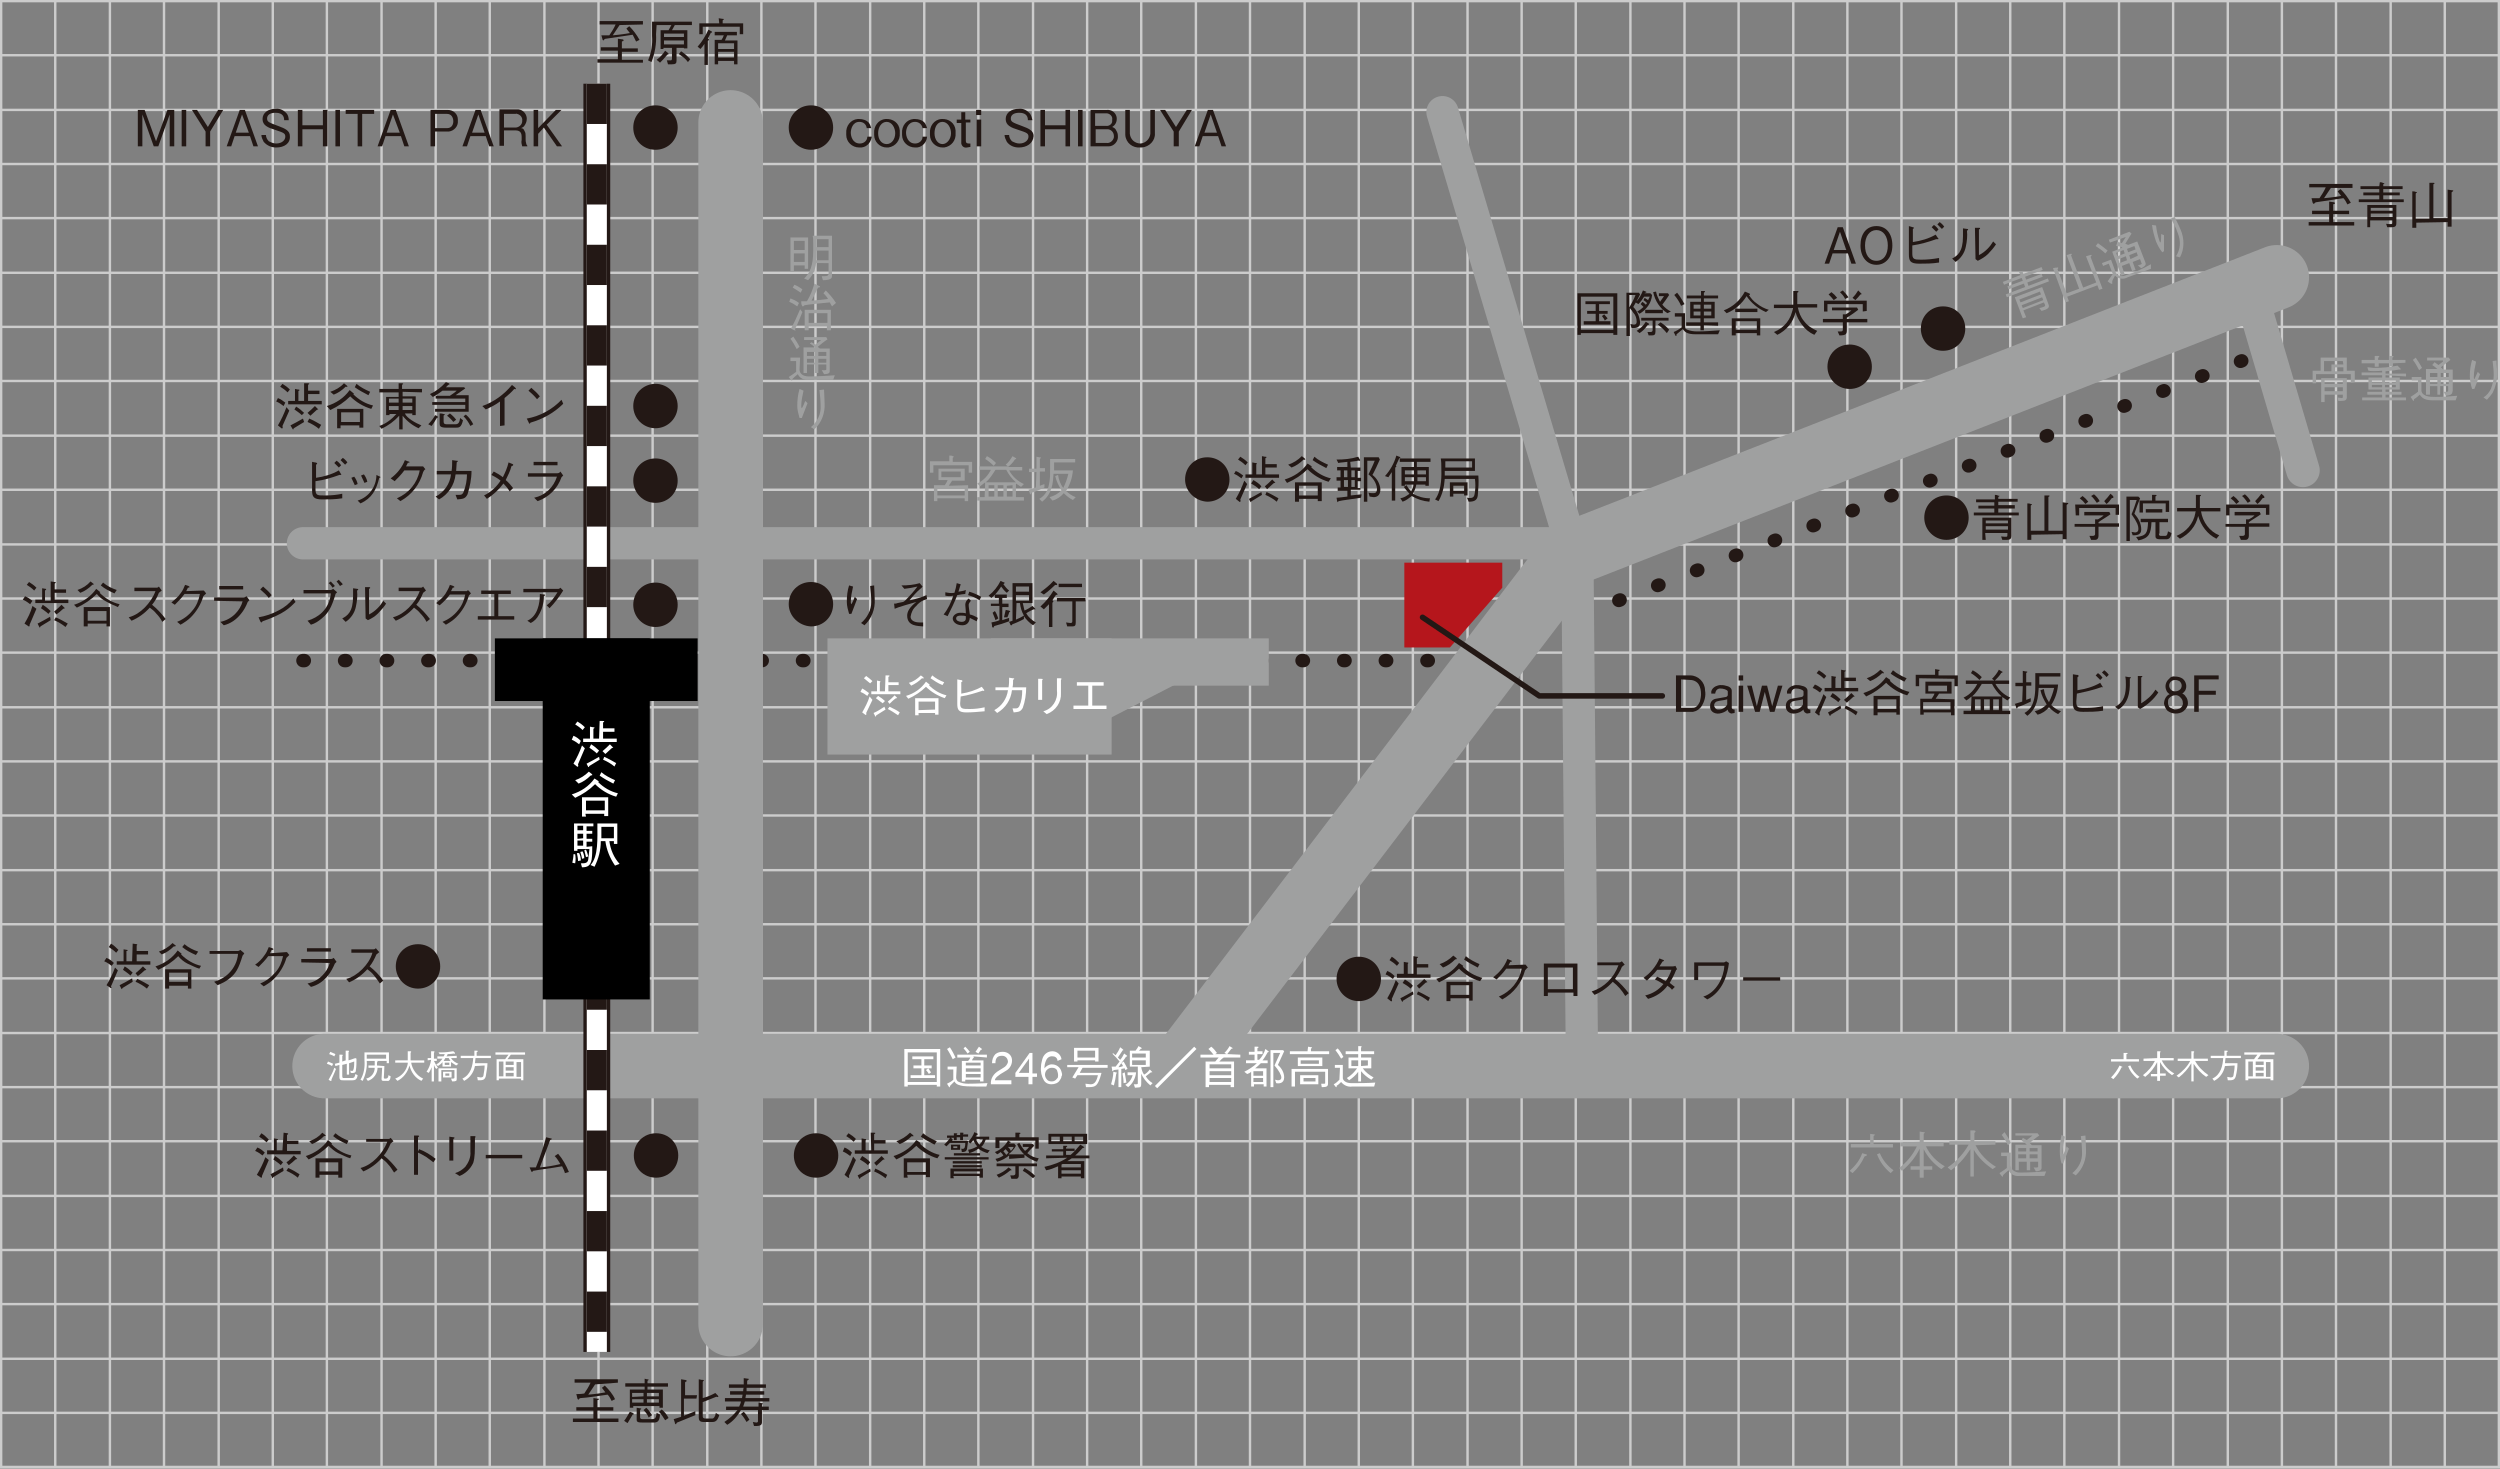 <?xml version="1.0" encoding="utf-8"?>
<!-- Generator: Adobe Illustrator 24.3.2, SVG Export Plug-In . SVG Version: 6.00 Build 0)  -->
<svg version="1.1" id="Layer1" xmlns="http://www.w3.org/2000/svg" xmlns:xlink="http://www.w3.org/1999/xlink" x="0px" y="0px"
	 viewBox="0 0 439 257.9" style="enable-background:new 0 0 439 257.9;" xml:space="preserve">
<rect x="0" y="0" width="439" height="257.9" fill="#808080" stroke="none"/>
<style type="text/css">
	.st0{fill:none;stroke:#CCCCCC;stroke-width:0.425;stroke-miterlimit:10;}
	.st1{fill:none;stroke:#231815;stroke-width:2.36;stroke-linecap:round;stroke-linejoin:round;stroke-dasharray:0.24,7.07;}
	.st2{fill:none;stroke:#9FA0A0;stroke-width:11.339;stroke-linecap:round;stroke-linejoin:round;}
	.st3{fill:none;stroke:#9FA0A0;stroke-width:5.669;stroke-linecap:round;stroke-linejoin:round;}
	.st4{fill:none;stroke:#9FA0A0;stroke-width:5.89;stroke-linecap:round;stroke-linejoin:round;}
	.st5{fill:#231815;}
	.st6{fill:#9FA0A0;}
	.st7{fill:none;stroke:#231815;stroke-width:4.71;}
	.st8{fill:none;stroke:#FFFFFF;stroke-width:3.53;}
	.st9{fill:none;stroke:#231815;stroke-width:3.53;stroke-dasharray:7.07,7.07;}
	.st10{fill:#FFFFFF;}
	.st11{fill:#B5161C;}
	.st12{fill:none;stroke:#231815;stroke-width:0.98;stroke-linecap:round;stroke-linejoin:round;}
</style>
<g>
	<rect x="0.2" y="0.2" class="st0" width="438.6" height="257.4"/>
	<line class="st0" x1="0.2" y1="248.1" x2="438.8" y2="248.1"/>
	<line class="st0" x1="0.2" y1="238.6" x2="438.8" y2="238.6"/>
	<line class="st0" x1="0.2" y1="229" x2="438.8" y2="229"/>
	<line class="st0" x1="0.2" y1="219.5" x2="438.8" y2="219.5"/>
	<line class="st0" x1="0.2" y1="210" x2="438.8" y2="210"/>
	<line class="st0" x1="0.2" y1="200.4" x2="438.8" y2="200.4"/>
	<line class="st0" x1="0.2" y1="190.9" x2="438.8" y2="190.9"/>
	<line class="st0" x1="0.2" y1="181.4" x2="438.8" y2="181.4"/>
	<line class="st0" x1="0.2" y1="171.8" x2="438.8" y2="171.8"/>
	<line class="st0" x1="0.2" y1="162.3" x2="438.8" y2="162.3"/>
	<line class="st0" x1="0.2" y1="152.8" x2="438.8" y2="152.8"/>
	<line class="st0" x1="0.2" y1="143.2" x2="438.8" y2="143.2"/>
	<line class="st0" x1="0.2" y1="133.7" x2="438.8" y2="133.7"/>
	<line class="st0" x1="0.2" y1="124.2" x2="438.8" y2="124.2"/>
	<line class="st0" x1="0.2" y1="114.6" x2="438.8" y2="114.6"/>
	<line class="st0" x1="0.2" y1="105.1" x2="438.8" y2="105.1"/>
	<line class="st0" x1="0.2" y1="95.6" x2="438.8" y2="95.6"/>
	<line class="st0" x1="0.2" y1="86" x2="438.8" y2="86"/>
	<line class="st0" x1="0.2" y1="76.5" x2="438.8" y2="76.5"/>
	<line class="st0" x1="0.2" y1="66.9" x2="438.8" y2="66.9"/>
	<line class="st0" x1="0.2" y1="57.4" x2="438.8" y2="57.4"/>
	<line class="st0" x1="0.2" y1="47.9" x2="438.8" y2="47.9"/>
	<line class="st0" x1="0.2" y1="38.3" x2="438.8" y2="38.3"/>
	<line class="st0" x1="0.2" y1="28.8" x2="438.8" y2="28.8"/>
	<line class="st0" x1="0.2" y1="19.3" x2="438.8" y2="19.3"/>
	<line class="st0" x1="0.2" y1="9.7" x2="438.8" y2="9.7"/>
	<line class="st0" x1="429.3" y1="0.2" x2="429.3" y2="257.6"/>
	<line class="st0" x1="419.8" y1="0.2" x2="419.8" y2="257.6"/>
	<line class="st0" x1="410.2" y1="0.2" x2="410.2" y2="257.6"/>
	<line class="st0" x1="400.7" y1="0.2" x2="400.7" y2="257.6"/>
	<line class="st0" x1="391.2" y1="0.2" x2="391.2" y2="257.6"/>
	<line class="st0" x1="381.6" y1="0.2" x2="381.6" y2="257.6"/>
	<line class="st0" x1="372.1" y1="0.2" x2="372.1" y2="257.6"/>
	<line class="st0" x1="362.5" y1="0.2" x2="362.5" y2="257.6"/>
	<line class="st0" x1="353" y1="0.2" x2="353" y2="257.6"/>
	<line class="st0" x1="343.5" y1="0.2" x2="343.5" y2="257.6"/>
	<line class="st0" x1="333.9" y1="0.2" x2="333.9" y2="257.6"/>
	<line class="st0" x1="324.4" y1="0.2" x2="324.4" y2="257.6"/>
	<line class="st0" x1="314.9" y1="0.2" x2="314.9" y2="257.6"/>
	<line class="st0" x1="305.3" y1="0.2" x2="305.3" y2="257.6"/>
	<line class="st0" x1="295.8" y1="0.2" x2="295.8" y2="257.6"/>
	<line class="st0" x1="286.3" y1="0.2" x2="286.3" y2="257.6"/>
	<line class="st0" x1="276.7" y1="0.2" x2="276.7" y2="257.6"/>
	<line class="st0" x1="267.2" y1="0.2" x2="267.2" y2="257.6"/>
	<line class="st0" x1="257.7" y1="0.2" x2="257.7" y2="257.6"/>
	<line class="st0" x1="248.1" y1="0.2" x2="248.1" y2="257.6"/>
	<line class="st0" x1="238.6" y1="0.2" x2="238.6" y2="257.6"/>
	<line class="st0" x1="229.1" y1="0.2" x2="229.1" y2="257.6"/>
	<line class="st0" x1="219.5" y1="0.2" x2="219.5" y2="257.6"/>
	<line class="st0" x1="210" y1="0.2" x2="210" y2="257.6"/>
	<line class="st0" x1="200.4" y1="0.2" x2="200.4" y2="257.6"/>
	<line class="st0" x1="190.9" y1="0.2" x2="190.9" y2="257.6"/>
	<line class="st0" x1="181.4" y1="0.2" x2="181.4" y2="257.6"/>
	<line class="st0" x1="171.8" y1="0.2" x2="171.8" y2="257.6"/>
	<line class="st0" x1="162.3" y1="0.2" x2="162.3" y2="257.6"/>
	<line class="st0" x1="152.8" y1="0.2" x2="152.8" y2="257.6"/>
	<line class="st0" x1="143.2" y1="0.2" x2="143.2" y2="257.6"/>
	<line class="st0" x1="133.7" y1="0.2" x2="133.7" y2="257.6"/>
	<line class="st0" x1="124.2" y1="0.2" x2="124.2" y2="257.6"/>
	<line class="st0" x1="114.6" y1="0.2" x2="114.6" y2="257.6"/>
	<line class="st0" x1="105.1" y1="0.2" x2="105.1" y2="257.6"/>
	<line class="st0" x1="95.6" y1="0.2" x2="95.6" y2="257.6"/>
	<line class="st0" x1="86" y1="0.2" x2="86" y2="257.6"/>
	<line class="st0" x1="76.5" y1="0.2" x2="76.5" y2="257.6"/>
	<line class="st0" x1="67" y1="0.2" x2="67" y2="257.6"/>
	<line class="st0" x1="57.4" y1="0.2" x2="57.4" y2="257.6"/>
	<line class="st0" x1="47.9" y1="0.2" x2="47.9" y2="257.6"/>
	<line class="st0" x1="38.4" y1="0.2" x2="38.4" y2="257.6"/>
	<line class="st0" x1="28.8" y1="0.2" x2="28.8" y2="257.6"/>
	<line class="st0" x1="19.3" y1="0.2" x2="19.3" y2="257.6"/>
	<line class="st0" x1="9.7" y1="0.2" x2="9.7" y2="257.6"/>
</g>
<g id="レイヤー_2_1_">
	<g id="レイヤー_1-2">
		<polyline class="st1" points="53.2,116 262.7,116 265.9,112.5 399.8,61 		"/>
		<line class="st2" x1="57" y1="187.2" x2="399.8" y2="187.2"/>
		<line class="st2" x1="128.3" y1="21.5" x2="128.3" y2="232.5"/>
		<polyline class="st3" points="253.3,19.7 277,99.4 277.8,187.2 		"/>
		<line class="st4" x1="396.2" y1="54.8" x2="404.4" y2="82.6"/>
		<path class="st5" d="M104.9,10.4h3.6V8.9h-3V8.3h3V6.8l0.7,0.1c0.1,0,0.3,0,0.3,0.2s-0.3,0.1-0.3,0.2v1.2h2.8v0.6h-2.8v1.4h3.7V11
			h-8L104.9,10.4z M108.8,4.4l-1.2,1.8c1.3-0.1,2.5-0.3,3-0.4c-0.2-0.3-0.5-0.6-0.6-0.8l0.5-0.4c0.7,0.7,1.3,1.5,1.8,2.4l-0.6,0.3
			c-0.2-0.4-0.4-0.8-0.6-1.2c-0.7,0.1-4,0.6-4.7,0.7c-0.3,0-0.4,0.3-0.4,0.3c-0.1,0-0.2-0.1-0.2-0.2l-0.2-0.7c0.3,0,0.8,0,1.4,0
			c0.4-0.6,0.8-1.2,1.1-1.9h-2.8V3.7h7.6v0.6L108.8,4.4z"/>
		<path class="st5" d="M115.2,6c0.1,1.7-0.2,3.3-0.8,4.9l-0.6-0.3c0.6-1.4,0.8-2.8,0.7-4.3V3.8h7v0.6h-3c-0.2,0.3-0.3,0.6-0.5,0.9
			h2.7v3.2h-0.6V8.4h-1.3v2.2c0,0.5-0.1,0.7-0.9,0.7h-0.6l-0.2-0.7c0.2,0,0.5,0,0.7,0c0.1,0,0.2-0.1,0.2-0.3V8.4h-1.5v0.2H116V5.3
			h1.4c0.2-0.3,0.3-0.6,0.5-0.9h-2.6L115.2,6z M115.3,10.5c0.6-0.4,1.1-1,1.5-1.6l0.5,0.4c0.1,0.1,0.1,0.1,0.1,0.2
			c0,0.1-0.2,0-0.3,0.2c-0.4,0.5-0.8,0.9-1.2,1.3L115.3,10.5z M120.1,5.9h-3.5v0.6h3.5V5.9z M120.1,7.1h-3.5v0.7h3.5V7.1z M119.6,9
			c0.6,0.4,1.1,0.8,1.6,1.4l-0.4,0.5c-0.4-0.6-1-1-1.6-1.4L119.6,9z"/>
		<path class="st5" d="M122.5,8.2c0.8-0.9,1.4-1.9,1.9-3l0.5,0.3c0.1,0,0.2,0.1,0.1,0.2s-0.2,0-0.2,0.1l-0.5,1
			c0.1,0,0.2,0.1,0.2,0.2s-0.2,0.1-0.2,0.2v4.2h-0.6V7.7l0,0c-0.2,0.3-0.4,0.6-0.7,0.9L122.5,8.2z M126.2,3.2l0.6,0.1
			c0.2,0,0.3,0,0.3,0.1s-0.2,0.1-0.2,0.2v0.5h3.6V6h-0.6V4.7h-6.5V6h-0.6V4.1h3.5L126.2,3.2z M126.1,11.3h-0.6V7h1.2
			c0.2-0.3,0.3-0.5,0.4-0.8h-1.6V5.6h3.9v0.6h-1.7l-0.4,0.9h2.2v4.2h-0.6v-0.6h-2.8V11.3z M128.9,8.6v-1h-2.8v1H128.9z M128.9,10.1
			v-1h-2.8v1H128.9z"/>
		<path class="st5" d="M405.4,39h3.6v-1.4h-3V37h3v-1.6l0.7,0.1c0.1,0,0.3,0,0.3,0.2s-0.3,0.1-0.3,0.2V37h2.8v0.6h-2.8V39h3.7v0.6
			h-8L405.4,39z M409.3,33l-1.2,1.8c1.2-0.1,2.5-0.3,3-0.4c-0.2-0.3-0.5-0.6-0.6-0.8l0.5-0.4c0.7,0.7,1.3,1.5,1.8,2.4l-0.6,0.3
			c-0.2-0.4-0.4-0.8-0.7-1.1c-0.7,0.1-4.1,0.6-4.7,0.7c-0.3,0-0.4,0.3-0.5,0.3s-0.1-0.1-0.2-0.2l-0.2-0.8c0.3,0,0.8,0,1.4,0
			c0.4-0.6,0.8-1.2,1.1-1.9h-2.9v-0.6h7.6V33L409.3,33z"/>
		<path class="st5" d="M417.9,32c0,0,0.4,0,0.5,0.1c0.1,0.1,0.3,0,0.3,0.1s-0.2,0.1-0.2,0.2v0.3h3.4v0.5h-3.4v0.6h2.9v0.5h-2.9V35
			h3.6v0.5h-7.9V35h3.6v-0.7h-2.8v-0.5h2.8v-0.6h-3.3v-0.5h3.3L417.9,32z M416.3,39.9h-0.6V36h5.1v3.2c0,0.8-0.5,0.7-1.6,0.7
			l-0.2-0.6c1,0.1,1.1,0.1,1.1-0.2v-0.4h-3.9V39.9z M420.2,36.5h-3.9v0.5h3.9V36.5z M420.2,37.5h-3.9v0.6h3.9V37.5z"/>
		<path class="st5" d="M424.3,39.1V40h-0.7v-6.4c0.2,0,0.4,0,0.6,0.1c0.1,0,0.2,0,0.2,0.1c0,0.1-0.2,0.1-0.2,0.2v4.4h2.4v-6.3l0.7,0
			c0.1,0,0.2,0,0.2,0.1c0,0.1-0.2,0.1-0.2,0.2v5.9h2.5v-5l0.7,0.1c0.1,0,0.3,0,0.3,0.1c0,0.1-0.3,0.2-0.3,0.3v6h-0.7V39L424.3,39.1z
			"/>
		<path class="st5" d="M100.6,249.1h3.6v-1.4h-3v-0.6h3v-1.6l0.7,0.1c0.1,0,0.3,0,0.3,0.1s-0.3,0.1-0.3,0.2v1.2h2.8v0.6h-2.8v1.4
			h3.7v0.6h-8L100.6,249.1z M104.5,243.1l-1.2,1.8c1.3-0.1,2.5-0.3,3-0.4c-0.2-0.3-0.4-0.5-0.6-0.8l0.5-0.4c0.7,0.7,1.4,1.5,1.8,2.4
			l-0.6,0.3c-0.2-0.4-0.4-0.8-0.7-1.1c-0.7,0.1-4,0.6-4.7,0.6c-0.3,0-0.4,0.3-0.4,0.3s-0.2-0.1-0.2-0.2l-0.2-0.8
			c0.3,0,0.8,0,1.4-0.1c0.4-0.6,0.8-1.2,1.1-1.9h-2.8v-0.6h7.6v0.6L104.5,243.1z"/>
		<path class="st5" d="M109.6,249.5c0.4-0.5,0.7-1.1,1-1.6l0.5,0.2c0.1,0.1,0.2,0.1,0.2,0.2s-0.2,0.1-0.2,0.1
			c-0.3,0.5-0.6,1-0.9,1.5L109.6,249.5z M113.6,242.2c0.1,0,0.3,0,0.3,0.1s-0.2,0.1-0.2,0.2v0.4h3.6v0.6h-3.6v0.5h2.7v3.2h-0.6v-0.3
			h-4.6v0.3h-0.6V244h2.6v-0.5h-3.4v-0.6h3.4v-0.8L113.6,242.2z M113,245.2v-0.6h-2v0.7L113,245.2z M113,246.3v-0.6h-2v0.6H113z
			 M111.8,247.2l0.6,0.1c0.1,0,0.2,0,0.2,0.1s-0.2,0.1-0.2,0.2v1.2c0,0.2,0,0.4,0.4,0.4h1.7c0.7,0,0.7-0.4,0.8-1.1l0.6,0.3
			c-0.1,1.3-0.5,1.4-1.2,1.4h-1.8c-0.9,0-1.1-0.1-1.1-0.5V247.2z M113.5,247.2c0.4,0.4,0.7,0.8,1,1.3l-0.6,0.4
			c-0.2-0.5-0.5-0.9-0.9-1.3L113.5,247.2z M115.7,244.6h-2.1v0.6h2.1V244.6z M115.7,245.7h-2.1v0.6h2.1V245.7z M116.2,247.5
			c0.5,0.4,0.9,0.9,1.2,1.5l-0.6,0.4c-0.3-0.5-0.7-1.1-1.1-1.5L116.2,247.5z"/>
		<path class="st5" d="M122.3,245.6h-2.2v3c0.8-0.3,1.5-0.6,2-0.8v0.7l-3.2,1.3c-0.2,0.1-0.1,0.3-0.2,0.3s-0.2-0.1-0.2-0.3l-0.2-0.6
			l1.3-0.4v-6.6l0.6,0.1c0.2,0,0.4,0.1,0.4,0.2s-0.3,0.1-0.3,0.3v2.2h2.1L122.3,245.6z M123.4,248.6c0,0.3,0,0.5,0.6,0.5h1.1
			c0.2,0,0.5-0.3,0.6-1l0.6,0.4c-0.3,1-0.7,1.2-1.2,1.2h-1.6c-0.7,0-0.8-0.4-0.8-0.8v-6.7l0.5,0.1c0.2,0,0.4,0,0.4,0.1
			s-0.2,0.1-0.2,0.3v2.8c0.8-0.2,1.5-0.5,2.2-0.9l0.4,0.4c0.1,0.1,0.2,0.2,0.1,0.3s-0.2-0.1-0.4,0c-0.7,0.3-1.5,0.6-2.3,0.9V248.6z"
			/>
		<path class="st5" d="M131.1,243.7c0,0.2,0,0.4,0,0.6h3.1v0.6H131c0,0.2-0.1,0.4-0.1,0.6h4.2v0.6h-4.3c-0.1,0.3-0.2,0.6-0.3,0.9
			h2.7v-0.7l0.6,0.1c0.1,0,0.2,0.1,0.2,0.1s-0.2,0.1-0.2,0.2v0.3h1.2v0.6h-1.2v2.2c0,0.3-0.2,0.6-0.9,0.6h-0.5l-0.2-0.7
			c0.2,0,0.4,0.1,0.6,0.1c0.2,0,0.3-0.1,0.3-0.2v-2h-3c-0.6,1.1-1.4,2-2.4,2.6l-0.5-0.5c0.9-0.6,1.7-1.3,2.3-2.1h-2v-0.6h2.3
			c0.1-0.3,0.3-0.6,0.3-0.9h-2.8v-0.6h3c0-0.2,0.1-0.4,0.1-0.6h-2.2v-0.6h2.3c0-0.2,0-0.4,0.1-0.6h-2.6v-0.6h2.6c0-0.3,0-0.7,0-1.1
			l0.7,0.1c0.1,0,0.2,0,0.2,0.1s-0.3,0.1-0.3,0.4s0,0.3,0,0.5h3.3v0.6L131.1,243.7z M130.6,247.9c0.4,0.4,0.7,0.9,1,1.4l-0.5,0.4
			c-0.3-0.5-0.6-1-1-1.4L130.6,247.9z"/>
		<path class="st5" d="M208.1,84.2c0-2.2,1.7-3.9,3.9-3.9c2.2,0,3.9,1.7,3.9,3.9c0,2.2-1.7,3.9-3.9,3.9c0,0,0,0,0,0
			C209.9,88,208.1,86.3,208.1,84.2z"/>
		<path class="st5" d="M217,82.7c0.5,0.2,0.9,0.5,1.3,0.8l-0.3,0.5c-0.4-0.3-0.8-0.6-1.3-0.8L217,82.7z M219,85l-1.2,2.7
			c0,0.1,0.1,0.3,0,0.4s-0.2,0-0.3-0.1l-0.5-0.4c0.6-1,1.1-2.1,1.5-3.2L219,85z M217.8,80.2c0.5,0.3,0.9,0.6,1.3,1l-0.4,0.5
			c-0.4-0.4-0.8-0.7-1.3-1L217.8,80.2z M221.6,80.1l0.5,0.1c0.2,0,0.3,0,0.3,0.1s-0.2,0.1-0.2,0.2v1h2v0.6h-2v1.2h2.4v0.6h-5.9v-0.6
			h1.2v-2.1l0.5,0.1c0.1,0,0.3,0,0.3,0.1s-0.1,0.1-0.1,0.2v1.7h1L221.6,80.1z M221.6,86.9l-1.8,1.1c-0.1,0-0.1,0.2-0.1,0.2
			s-0.1,0-0.2-0.2l-0.2-0.4c0.8-0.4,1.5-0.8,2.2-1.2L221.6,86.9z M220.1,84.3c0.5,0.3,1,0.6,1.4,1.1l-0.4,0.5
			c-0.4-0.4-0.9-0.7-1.4-1L220.1,84.3z M222.4,86.4c0.7,0.3,1.4,0.7,2.1,1.1l-0.3,0.6c-0.6-0.5-1.3-0.9-2-1.2L222.4,86.4z
			 M222.1,85.4c0.5-0.4,0.9-0.8,1.3-1.2l0.4,0.4c0.1,0.1,0.2,0.2,0.1,0.2s-0.2,0-0.3,0.1l-1.1,1L222.1,85.4z"/>
		<path class="st5" d="M225.6,84.2c1.6-0.5,3-1.4,4-2.8c0,0,0.5,0.3,0.6,0.4s0.2,0.1,0.1,0.2s-0.1,0-0.1,0c1,1,2.2,1.7,3.5,2
			l-0.4,0.6c-1.4-0.4-2.7-1.2-3.7-2.2c-1,1-2.2,1.8-3.6,2.4L225.6,84.2z M226.2,81.6c0.9-0.3,1.7-0.8,2.4-1.5l0.5,0.4
			c0.1,0.1,0.1,0.1,0.1,0.2s-0.2,0-0.3,0c-0.6,0.6-1.3,1.1-2.1,1.4L226.2,81.6z M228.1,88.1h-0.7v-3.4h4.7V88h-0.7v-0.4h-3.3V88.1z
			 M231.4,87v-1.7h-3.3V87H231.4z M230.8,80.2c0.7,0.6,1.5,1,2.4,1.4l-0.3,0.6c-0.8-0.4-1.7-0.9-2.4-1.4L230.8,80.2z"/>
		<path class="st5" d="M237.2,82.1h1.7v0.6h-0.5v1.2h0.6v0.6h-0.6v1.2h0.5V86h-1.7v1l1.9-0.2l-0.1,0.6c-0.5,0.1-3.7,0.5-3.9,0.6
			s-0.2,0.2-0.2,0.2s-0.1-0.1-0.1-0.2l-0.1-0.6c0.3,0,1.1-0.1,1.9-0.2v-1h-1.7v-0.6h0.5v-1.2h-0.7v-0.6h0.7v-1.2h-0.6v-0.6h1.8v-0.9
			c-0.6,0.1-1.2,0.1-1.6,0.2l-0.3-0.6c1.3,0,2.5-0.1,3.8-0.5l0.3,0.5c0,0,0.1,0.1,0,0.2s-0.3-0.1-0.4,0c-0.3,0.1-0.8,0.1-1.3,0.2
			L237.2,82.1z M236.7,82.6H236v1.2h0.6V82.6z M236.7,85.5v-1.2H236v1.2L236.7,85.5z M237.9,82.6h-0.6v1.2h0.6V82.6z M237.9,85.5
			v-1.2h-0.6v1.2L237.9,85.5z M242.3,80.7c-0.2,0.5-1.1,2.4-1.3,2.7c0.8,0.6,1.3,1.5,1.4,2.5c0,1.2-0.7,1.4-1.2,1.4l-0.7-0.1
			l-0.2-0.7c0.3,0.1,0.6,0.1,0.9,0.1c0.3,0,0.6-0.1,0.6-0.8c-0.1-1-0.7-1.9-1.5-2.5c0.4-0.8,0.8-1.6,1.1-2.4h-1.3v7.2h-0.6v-7.8h2.6
			L242.3,80.7z"/>
		<path class="st5" d="M243.2,83.6c0.9-1,1.6-2.2,2-3.6l0.5,0.2c0.1,0,0.2,0.1,0.2,0.2s-0.2,0-0.2,0.1c-0.2,0.4-0.4,0.9-0.6,1.3
			c0.1,0,0.1,0.1,0.1,0.1c0,0.1-0.2,0.2-0.2,0.2v5.8h-0.6v-5l0,0c-0.2,0.3-0.4,0.6-0.6,0.9L243.2,83.6z M251,88.1
			c-1.1-0.1-2.1-0.4-3.1-1c-0.5,0.4-1,0.8-1.6,1l-0.4-0.6c0.6-0.1,1.1-0.4,1.6-0.8c-0.4-0.4-0.7-0.8-1-1.2l0.5-0.3
			c0.2,0.4,0.5,0.8,0.8,1.1c0.2-0.4,0.4-0.8,0.4-1.2h-1.5v0.2h-0.6v-3.3h2.2v-0.9h-2.5v-0.6h5.4v0.6h-2.4v0.9h2.1v3.3h-0.6v-0.2
			h-1.6c-0.1,0.6-0.3,1.1-0.6,1.6c0.9,0.5,1.9,0.8,3,0.8L251,88.1z M246.7,82.6v0.7h1.6v-0.7H246.7z M246.7,83.8v0.7h1.6
			c0-0.2,0-0.5,0-0.7H246.7z M248.9,83.8c0,0.2,0,0.5,0,0.7h1.5v-0.7H248.9z M248.9,82.6v0.7h1.5v-0.7H248.9z"/>
		<path class="st5" d="M257.6,87.4c1.2,0.2,1.3-0.2,1.4-1c0.1-0.8,0.1-1.5,0-2.3h-5.3c-0.1,1.4-0.4,2.7-1.1,3.9l-0.6-0.3
			c1.3-1.7,1.1-4.7,1.1-5.4s0-1.2-0.1-1.8h6v2.2h-5.3c0,0.3,0,0.5,0,0.8h5.9c0.1,1.2,0,2.3-0.1,3.5c-0.1,0.9-0.7,1.1-1.6,1.1
			L257.6,87.4z M258.5,82.1V81h-4.7c0,0.3,0,0.6,0,1.1H258.5z M257.7,84.7V87h-0.6v-0.3h-1.9v0.5h-0.6v-2.5H257.7z M257.1,85.3h-1.9
			v0.9h1.9V85.3z"/>
		<path class="st5" d="M337.9,90.9c0-2.2,1.7-3.9,3.9-3.9c2.2,0,3.9,1.7,3.9,3.9c0,2.2-1.7,3.9-3.9,3.9c0,0,0,0,0,0
			C339.6,94.8,337.9,93,337.9,90.9C337.9,90.9,337.9,90.9,337.9,90.9z"/>
		<path class="st5" d="M350.3,86.9c0,0,0.4,0,0.5,0.1s0.3,0,0.3,0.1s-0.2,0.1-0.2,0.2v0.3h3.4v0.5h-3.4v0.6h2.9v0.6h-2.9v0.7h3.6
			v0.5h-7.9v-0.5h3.6v-0.7h-2.8v-0.5h2.8v-0.6H347v-0.5h3.3L350.3,86.9z M348.7,94.8h-0.6v-3.9h5.1v3.2c0,0.8-0.5,0.7-1.6,0.7
			l-0.2-0.6c1,0.1,1.1,0.1,1.1-0.2v-0.4h-3.9L348.7,94.8z M352.6,91.4h-3.9v0.5h3.9V91.4z M352.6,92.4h-3.9V93h3.9V92.4z"/>
		<path class="st5" d="M356.7,93.9v0.9H356v-6.4c0.2,0,0.4,0,0.6,0.1c0.1,0,0.2,0,0.2,0.1s-0.2,0.1-0.2,0.2v4.4h2.4V87h0.7
			c0.1,0,0.2,0,0.2,0.1s-0.2,0.1-0.2,0.2v5.9h2.5v-5l0.7,0.1c0.1,0,0.3,0,0.3,0.1s-0.3,0.2-0.3,0.3v6h-0.7v-0.9L356.7,93.9z"/>
		<path class="st5" d="M364.3,92.5V92h3.6v-0.8h0.5c0.3-0.2,0.7-0.4,1-0.7H366v-0.6h4.4l0.2,0.4c-0.2,0.2-1.9,1.2-2.1,1.4v0.2h3.6
			v0.6h-3.6v1.6c0,0.4-0.2,0.7-0.6,0.7c-0.2,0-0.5,0-0.7,0l-0.3-0.7h0.6c0.2,0,0.4-0.1,0.4-0.3v-1.3H364.3z M364.4,88.6h7.7v1.8
			h-0.6v-1.2h-6.4v1.3h-0.6L364.4,88.6z M365.7,87.1c0.4,0.3,0.7,0.6,1,1l-0.5,0.4c-0.3-0.4-0.6-0.7-1-1L365.7,87.1z M367.7,86.8
			c0.4,0.3,0.8,0.8,1,1.2l-0.5,0.3c-0.3-0.4-0.6-0.9-1-1.2L367.7,86.8z M369.5,88c0.4-0.4,0.8-0.9,1.1-1.3c0.1,0.1,0.5,0.4,0.5,0.5
			c0,0.1,0,0.1,0,0.2c0,0.1-0.2,0-0.3,0.1c-0.3,0.4-0.5,0.7-0.9,1L369.5,88z"/>
		<path class="st5" d="M375.8,87.5c-0.2,0.5-0.7,1.8-1,2.7c0.7,0.8,1.2,1.7,1.2,2.8c0,1-0.9,1-1.5,1l-0.2-0.6c0.2,0,0.4,0.1,0.6,0.1
			c0.1,0,0.6,0,0.6-0.6s-0.2-1.2-1.2-2.6c0.4-0.9,0.6-1.6,0.9-2.5H374v7.2h-0.6v-7.8h2.1L375.8,87.5z M379.1,93.7
			c0,0.4,0.2,0.4,0.4,0.4h0.7c0.4,0,0.4-0.4,0.5-0.8l0.6,0.3c-0.1,0.8-0.4,1.1-0.9,1.1h-1.1c-0.6,0-0.8-0.2-0.8-0.5v-2.5h-0.7
			c-0.1,2-0.4,2.8-2.3,3.2c-0.1-0.2-0.2-0.3-0.4-0.6c1.9-0.2,2-0.8,2.1-2.6h-1.3v-0.6h4.8v0.6h-1.5V93.7z M376.3,88.4V90h-0.6v-2.1
			h2.2v-1h0.5c0.1,0,0.3,0,0.3,0.1s-0.2,0.1-0.2,0.2v0.7h2.4v2h-0.6v-1.5L376.3,88.4z M379.7,89.5V90h-2.9v-0.6H379.7z"/>
		<path class="st5" d="M385.6,89.3c0-0.4,0-0.8,0-1.2s0-1,0-1.2h0.6c0.2,0,0.3,0,0.3,0.1s-0.2,0.1-0.2,0.2c0,0.4,0,1.4,0,2h3.6v0.6
			h-3.4c0.3,1.9,1.5,3.5,3.2,4.2l-0.5,0.6c-1.6-0.8-2.7-2.3-3.2-4l0,0c-0.4,1.8-1.6,3.2-3.2,4l-0.6-0.5c1.7-0.7,3-2.2,3.3-4
			c0-0.1,0-0.2,0.1-0.3h-3.3v-0.6H385.6z"/>
		<path class="st5" d="M390.8,92.5V92h3.6v-0.8h0.5c0.4-0.2,0.7-0.4,1-0.7h-3.5v-0.6h4.4l0.2,0.4c-0.2,0.2-1.9,1.2-2.1,1.4v0.2h3.6
			v0.6h-3.6v1.6c0,0.4-0.2,0.7-0.6,0.7c-0.2,0-0.5,0-0.8,0l-0.3-0.7h0.6c0.2,0,0.4-0.1,0.4-0.3v-1.3H390.8z M390.9,88.6h7.6v1.8
			h-0.6v-1.2h-6.4v1.3h-0.6V88.6z M392.2,87.1c0.4,0.3,0.7,0.6,1,1l-0.5,0.4c-0.3-0.4-0.6-0.7-1-1L392.2,87.1z M394.2,86.8
			c0.4,0.3,0.8,0.8,1,1.2l-0.5,0.3c-0.3-0.4-0.6-0.9-1-1.2L394.2,86.8z M396,88c0.4-0.4,0.8-0.9,1.1-1.3c0.1,0.1,0.5,0.4,0.5,0.5
			s0.1,0.1,0,0.2s-0.2,0-0.3,0.1c-0.3,0.4-0.5,0.7-0.9,1L396,88z"/>
		<path class="st5" d="M138.5,106.1c0-2.2,1.7-3.9,3.9-3.9c2.2,0,3.9,1.7,3.9,3.9c0,2.2-1.7,3.9-3.9,3.9c0,0,0,0,0,0
			C140.3,109.9,138.5,108.2,138.5,106.1z"/>
		<path class="st5" d="M149.8,103c-0.2,0.9-0.4,1.8-0.4,2.7c0,0.1,0,0.3,0.1,0.4c0.2-0.3,0.5-1,0.6-1.3l0.4,0.4l-1,2.6h-0.4
			c-0.2-0.7-0.4-1.4-0.4-2.1c0-1,0.1-2,0.4-2.9L149.8,103z M153.5,102.8c0,0.4,0.1,1.6,0.1,2.4c0.1,1.7-0.5,3.4-1.8,4.6l-0.6-0.4
			c1.1-0.9,1.8-2.3,1.8-3.7c0-0.9-0.1-1.9-0.2-2.8L153.5,102.8z"/>
		<path class="st5" d="M158.3,102.8c1.1,0,2.2-0.1,3.2-0.4l0.5,0.6c-0.1,0.1-0.2,0.3-0.4,0.4c-0.7,0.6-1.3,1.3-1.9,2
			c0,0,0.1,0,0.1,0c1-0.2,2-0.5,2.9-0.9l0.1,0.7l-0.6,0.2c-0.5,0.2-1,0.6-1.3,1c-0.6,0.5-0.9,1.2-1,1.9c0,0.6,0.6,1,1.6,1h0.6v0.7
			c-0.9-0.1-2.8,0-2.8-1.9c0-0.6,0.3-1.4,1.6-2.4l0,0c-1,0.3-3.2,0.9-3.8,1.2L157,106c0.2,0,0.4,0,0.6-0.1l1-0.2
			c0.2-0.1,0.3-0.2,0.5-0.4c0.7-0.7,1.4-1.5,2-2.3c-0.8,0.2-1.5,0.3-2.3,0.4L158.3,102.8z"/>
		<path class="st5" d="M168.7,102.6c-0.1,0.4-0.3,0.9-0.4,1.3c0.4-0.1,0.9-0.1,1.3-0.3l-0.1,0.7c-0.3,0-0.8,0.1-1.4,0.2
			c-0.5,1.3-1.1,2.5-1.7,3.7l-0.7-0.3c0.8-1,1.3-2.1,1.7-3.3c-0.5,0.1-0.9,0.1-1.4,0v-0.6c0.5,0.1,1,0.2,1.6,0.1
			c0.2-0.6,0.3-1.1,0.4-1.7L168.7,102.6z M170.5,105.5c-0.2,0.2-0.4,0.5-0.4,0.7c0,0.4,0.1,0.9,0.2,1.7c0.5,0.1,0.9,0.3,1.4,0.6
			l-0.2,0.6c-0.4-0.2-0.8-0.4-1.2-0.6c-0.1,0.9-0.6,1.3-1.3,1.3c-1.2,0-1.7-0.7-1.7-1.2s0.6-1,1.3-1c0.3,0,0.7,0,1,0.1
			c0-0.7-0.1-1.2-0.1-1.5c0-0.4,0.2-0.8,0.6-1.1L170.5,105.5z M168.9,109.2c0.4,0,0.7-0.2,0.7-0.6c0,0,0,0,0-0.1c0-0.1,0-0.2,0-0.3
			c-0.3-0.1-0.6-0.1-0.9-0.1c-0.4,0-0.8,0.1-0.8,0.5S168.4,109.2,168.9,109.2z M170.2,103.9c0.7,0.2,1.4,0.5,2.1,0.9l-0.3,0.6
			c-0.6-0.4-1.3-0.7-2-0.9L170.2,103.9z"/>
		<path class="st5" d="M176.8,104.1c-0.4-0.3-0.7-0.7-1-1.1c-0.5,0.8-1,1.4-1.7,2l-0.5-0.4c0.9-0.7,1.6-1.6,2.1-2.6l0.4,0.2
			c0.1,0,0.4,0.1,0.3,0.2s-0.1,0.1-0.2,0.2c0.3,0.4,0.6,0.8,1,1.1L176.8,104.1z M174,106.6v-0.6h1.4v-1h-0.7v-0.6h2.1v0.6H176v1h1.1
			v0.6H176v2.3l1.2-0.4v0.6c-0.8,0.3-1.7,0.6-2.5,0.8c-0.3,0.1-0.1,0.3-0.3,0.3s-0.2-0.2-0.2-0.4l-0.1-0.5c0.5-0.1,1-0.2,1.4-0.4
			v-2.5H174z M174.7,107.3c0.3,0.4,0.4,0.8,0.6,1.3l-0.5,0.3c-0.1-0.4-0.4-1-0.5-1.3L174.7,107.3z M176.3,108.4
			c0.1-0.4,0.2-0.9,0.3-1.3l0.5,0.1c0.1,0,0.3,0.1,0.3,0.2s-0.2,0-0.2,0.2c-0.1,0.3-0.2,0.6-0.3,0.8L176.3,108.4z M179.6,105.9
			c0.1,0.5,0.2,0.9,0.3,1.3c0.5-0.2,1-0.5,1.4-0.8l0.4,0.4c0.1,0.1,0.2,0.2,0.1,0.2s-0.2,0-0.3,0c-0.4,0.2-0.9,0.4-1.3,0.7
			c0.4,0.7,1,1.2,1.7,1.6l-0.5,0.5c-0.6-0.4-1.2-1-1.6-1.6l0,0v0.5c-0.7,0.4-1.9,0.9-2,0.9s0,0.2-0.2,0.2s-0.2-0.1-0.2-0.2l-0.2-0.4
			l0.6-0.2v-6.6h3.5v3.5H179.6z M180.7,103h-2.3v0.9h2.3V103z M178.4,104.5v1h2.3v-1H178.4z M178.4,108.8c0.5-0.2,0.9-0.4,1.4-0.7
			c-0.4-0.7-0.6-1.4-0.7-2.2h-0.6L178.4,108.8z"/>
		<path class="st5" d="M182.7,104c0.8-0.6,1.6-1.2,2.3-2l0.6,0.5c0,0.1,0.1,0.1,0,0.2s-0.3,0-0.3,0c-0.6,0.6-1.3,1.2-2,1.7
			L182.7,104z M182.7,106.5c0.9-0.8,1.7-1.8,2.3-2.8l0.6,0.5c0.1,0.1,0.1,0.1,0.1,0.2s-0.2,0-0.3,0.1s-0.3,0.5-0.6,0.9
			c0.1,0.1,0.2,0.2,0.2,0.2s-0.2,0.2-0.2,0.3v4.2h-0.6v-4c-0.3,0.3-0.6,0.6-0.9,0.9L182.7,106.5z M188.9,105.6v3.7
			c0,0.5-0.1,0.7-0.6,0.7c-0.3,0-0.6,0-0.9,0l-0.2-0.7c0.2,0,0.5,0.1,0.8,0.1c0.2,0,0.3-0.1,0.3-0.3v-3.5h-2.7V105h5v0.6
			L188.9,105.6z M185.9,103.1v-0.6h4.1v0.6H185.9z"/>
		<path class="st5" d="M139.4,202.9c0-2.2,1.7-3.9,3.9-3.9s3.9,1.7,3.9,3.9s-1.7,3.9-3.9,3.9h0C141.1,206.8,139.4,205.1,139.4,202.9
			z"/>
		<path class="st5" d="M111.3,202.9c0-2.2,1.7-3.9,3.9-3.9s3.9,1.7,3.9,3.9c0,2.2-1.7,3.9-3.9,3.9c0,0,0,0,0,0
			C113,206.8,111.3,205.1,111.3,202.9z"/>
		<path class="st5" d="M148.3,201.5c0.5,0.2,0.9,0.5,1.3,0.9l-0.3,0.6c-0.4-0.3-0.8-0.6-1.3-0.8L148.3,201.5z M150.3,203.7l-1.2,2.7
			c-0.1,0.1,0.1,0.3,0,0.4s-0.2,0-0.3-0.1l-0.5-0.4c0.6-1,1.1-2.1,1.5-3.2L150.3,203.7z M149,199c0.5,0.3,0.9,0.6,1.3,1l-0.4,0.5
			c-0.4-0.4-0.8-0.7-1.3-1L149,199z M152.9,198.9h0.5c0.2,0,0.3,0,0.3,0.1s-0.2,0.1-0.2,0.2v1h2v0.6h-2v1.2h2.4v0.6h-5.8V202h1.2
			v-2.1l0.5,0.1c0.1,0,0.3,0,0.3,0.1s-0.1,0.1-0.1,0.2v1.7h1L152.9,198.9z M152.9,205.7l-1.8,1.1c-0.1,0,0,0.2-0.1,0.2
			s-0.1,0-0.2-0.2l-0.2-0.4c0.8-0.4,1.5-0.8,2.2-1.2L152.9,205.7z M151.4,203c0.5,0.3,1,0.6,1.4,1.1l-0.4,0.5
			c-0.4-0.4-0.9-0.7-1.4-1L151.4,203z M153.7,205.2c0.7,0.3,1.4,0.7,2.1,1.1l-0.3,0.6c-0.6-0.5-1.3-0.9-2-1.2L153.7,205.2z
			 M153.5,204.2c0.5-0.4,0.9-0.8,1.3-1.2l0.4,0.4c0.1,0.1,0.2,0.2,0.1,0.2s-0.2,0-0.3,0.1l-1.1,1L153.5,204.2z"/>
		<path class="st5" d="M156.9,203c1.6-0.5,3-1.4,4-2.8c0,0,0.5,0.3,0.6,0.4s0.2,0.1,0.1,0.2s-0.1,0-0.1,0c1,1,2.2,1.7,3.5,2
			l-0.4,0.6c-1.4-0.4-2.7-1.2-3.7-2.2c-1,1-2.2,1.8-3.5,2.4L156.9,203z M157.4,200.4c0.9-0.3,1.7-0.8,2.4-1.5l0.5,0.4
			c0.1,0.1,0.1,0.1,0.1,0.2s-0.2,0-0.3,0c-0.6,0.6-1.3,1.1-2.1,1.4L157.4,200.4z M159.4,206.8h-0.7v-3.4h4.6v3.3h-0.7v-0.4h-3.3
			L159.4,206.8z M162.6,205.8v-1.7h-3.3v1.7H162.6z M162.1,199c0.7,0.6,1.5,1,2.4,1.4l-0.4,0.6c-0.8-0.4-1.7-0.9-2.4-1.4L162.1,199z
			"/>
		<path class="st5" d="M166.8,200.7c-0.2,0.2-0.4,0.4-0.6,0.6l-0.4-0.3c0.4-0.4,0.8-0.8,1.1-1.3l0.4,0.4l-0.1,0.2h2.6l0.2,0.1
			c-0.1,0.5-0.1,0.9-0.2,1.4c-0.1,0.2-0.1,0.5-0.9,0.5l-0.1-0.6c0.4,0.1,0.5,0,0.6-0.2c0.1-0.3,0.1-0.5,0.1-0.8H166.8z M165.9,203.2
			h7.7v0.4h-7.7V203.2z M169.1,200.2h-0.5v-0.5H168v0.5h-0.5v-0.4h-1.2v-0.4h1.2v-0.4c0,0,0.3,0,0.4,0s0.2,0,0.2,0.1
			s-0.1,0.1-0.1,0.1v0.1h0.6v-0.4h0.4c0.1,0,0.2,0,0.2,0.1s-0.1,0.1-0.1,0.1v0.1h0.9v0.4h-0.9L169.1,200.2z M167.5,206.9h-0.6v-1.7
			h5.7v1.6h-0.6v-0.3h-4.6L167.5,206.9z M167,201.9V201h1.6v0.9H167z M167.3,204.3v-0.4h5.1v0.4H167.3z M167.3,205v-0.4h5.1v0.4
			H167.3z M168.1,201.3h-0.7v0.3h0.7L168.1,201.3z M167.5,202.5h4.6v0.4h-4.6L167.5,202.5z M172.1,205.7h-4.6v0.4h4.6V205.7z
			 M170,201.9c0.6-0.1,1.1-0.3,1.6-0.6c-0.3-0.3-0.5-0.7-0.7-1.1c-0.1,0.2-0.3,0.4-0.5,0.6l-0.4-0.3c0.5-0.5,0.9-1.1,1.1-1.7
			l0.4,0.2c0.1,0,0.2,0.1,0.2,0.2s-0.1,0-0.2,0.1s-0.1,0.2-0.2,0.3h2.4v0.5h-0.6c-0.2,0.5-0.4,1-0.8,1.3c0.5,0.3,1,0.5,1.5,0.6
			l-0.4,0.5c-0.6-0.2-1.1-0.4-1.6-0.8c-0.5,0.4-1,0.6-1.6,0.8L170,201.9z M171.4,200c0.1,0.4,0.3,0.7,0.6,1c0.3-0.3,0.5-0.6,0.6-1
			H171.4z"/>
		<path class="st5" d="M177.2,203.5v-0.6c-0.6,0.5-1.3,0.9-2.1,1.1l-0.3-0.5c0.5-0.1,1-0.3,1.4-0.6c-0.1-0.2-0.3-0.4-0.5-0.6
			c-0.2,0.2-0.4,0.3-0.6,0.4l-0.4-0.4c1-0.4,1.8-1.1,2.3-2l0.4,0.2c0.1,0,0.1,0.1,0.1,0.1s-0.2,0.1-0.2,0.1l-0.1,0.1h0.9l0.3,0.4
			c-0.3,0.6-0.8,1.1-1.3,1.5l0,0h2.8v0.6L177.2,203.5z M174.8,201.6v-1.9h3.5v-0.8h0.6c0.1,0,0.3,0,0.3,0.1s-0.2,0.1-0.2,0.2v0.5
			h3.4v2h-0.6v-1.4h-6.3v1.3L174.8,201.6z M175,206.3c0.8-0.3,1.5-0.7,2.1-1.3l0.4,0.3c0.1,0.1,0.2,0.2,0.1,0.2s-0.2,0-0.3,0.1
			c-0.6,0.5-1.2,0.9-1.9,1.2L175,206.3z M182.1,204.2v0.6h-3.2v1.6c0,0.5-0.3,0.6-0.4,0.6h-0.9l-0.2-0.6h0.5c0.2,0,0.4-0.1,0.4-0.3
			v-1.3H175v-0.5H182.1z M177.1,202.4c-0.2-0.2-0.3-0.4-0.5-0.6c-0.1,0.1-0.3,0.2-0.4,0.4c0.2,0.2,0.4,0.4,0.5,0.6
			C176.8,202.7,177,202.5,177.1,202.4L177.1,202.4z M177,201.4c0.2,0.2,0.4,0.4,0.5,0.7c0.2-0.2,0.4-0.4,0.5-0.7H177z M181.6,201.2
			c-0.3,0.3-0.9,0.9-1.2,1.3c0.6,0.5,1.3,0.8,2,0.9l-0.3,0.6c-1.6-0.5-2.9-1.6-3.5-3.1l0.4-0.2c0.3,0.5,0.6,1,1,1.4
			c0.3-0.2,0.5-0.4,0.7-0.7h-1.1v-0.5h1.8L181.6,201.2z M179.9,205.1c0.7,0.4,1.3,0.8,1.9,1.4l-0.4,0.4c-0.6-0.5-1.2-1-1.8-1.3
			L179.9,205.1z"/>
		<path class="st5" d="M183.7,203.4v-0.5h3v-0.7h-2v-0.4h2v-0.6h0.5c0.1,0,0.2,0,0.2,0.1s-0.2,0.1-0.2,0.2v0.2h1.5v0.4h-1.5v0.7h0.8
			c0.6-0.5,1.2-1.2,1.7-1.8l0.5,0.3c0.1,0.1,0.2,0.1,0.2,0.2s-0.2,0-0.3,0.1c-0.4,0.4-0.8,0.9-1.3,1.3h2.5v0.5h-3.1
			c-0.3,0.2-0.6,0.4-0.8,0.5l0,0h3v3h-0.6v-0.3h-3.4v0.3h-0.6v-2.1c-0.7,0.3-1.4,0.6-2.1,0.7l-0.3-0.6c1.4-0.3,2.8-0.8,4-1.6l0,0
			L183.7,203.4z M184.1,199.1h6.8v1.8h-6.8V199.1z M186.1,199.6h-1.5v0.8h1.5L186.1,199.6z M186.6,204.4l-0.2,0.1v0.5h3.4v-0.6
			L186.6,204.4z M189.8,205.5h-3.4v0.6h3.4V205.5z M188.2,199.6h-1.5v0.8h1.5L188.2,199.6z M190.2,199.6h-1.5v0.8h1.5V199.6z"/>
		<path class="st5" d="M234.7,171.9c0-2.2,1.7-3.9,3.9-3.9c2.2,0,3.9,1.7,3.9,3.9s-1.7,3.9-3.9,3.9c0,0,0,0,0,0
			C236.4,175.8,234.7,174,234.7,171.9z"/>
		<path class="st5" d="M243.6,170.5c0.5,0.2,0.9,0.5,1.3,0.9l-0.3,0.5c-0.4-0.3-0.8-0.6-1.3-0.8L243.6,170.5z M245.6,172.7l-1.2,2.7
			c0,0.1,0.1,0.3,0,0.4s-0.2,0-0.3-0.1l-0.5-0.4c0.6-1,1.1-2.1,1.5-3.2L245.6,172.7z M244.4,168c0.5,0.3,0.9,0.7,1.3,1.1l-0.4,0.5
			c-0.4-0.4-0.8-0.7-1.3-1L244.4,168z M248.2,167.9l0.5,0.1c0.2,0,0.3,0,0.3,0.1s-0.2,0.1-0.2,0.2v1h2v0.6h-2v1.2h2.4v0.6h-5.9V171
			h1.2v-2.1l0.5,0.1c0.1,0,0.3,0,0.3,0.1s-0.1,0.1-0.1,0.2v1.7h1L248.2,167.9z M248.2,174.6l-1.8,1.1c-0.1,0,0,0.2-0.1,0.2
			s-0.1,0-0.2-0.2l-0.2-0.4c0.8-0.4,1.5-0.8,2.2-1.2L248.2,174.6z M246.7,172c0.5,0.3,1,0.6,1.4,1.1l-0.4,0.5
			c-0.4-0.4-0.9-0.7-1.4-1L246.7,172z M249,174.1c0.7,0.3,1.4,0.7,2.1,1.1l-0.3,0.6c-0.6-0.5-1.3-0.9-2-1.2L249,174.1z M248.8,173.1
			c0.5-0.4,0.9-0.8,1.3-1.2l0.4,0.4c0.1,0.1,0.2,0.2,0.1,0.2s-0.2,0-0.3,0.1c-0.3,0.3-0.9,0.8-1.1,1L248.8,173.1z"/>
		<path class="st5" d="M252.2,171.9c1.6-0.5,3-1.4,4-2.8c0,0,0.5,0.3,0.6,0.4c0.1,0.1,0.2,0.1,0.1,0.2c-0.1,0.1-0.1,0-0.1,0
			c1,1,2.2,1.7,3.5,2l-0.4,0.6c-1.4-0.4-2.7-1.2-3.7-2.2c-1,1-2.2,1.8-3.5,2.4L252.2,171.9z M252.8,169.3c0.9-0.3,1.7-0.8,2.4-1.5
			l0.5,0.4c0.1,0.1,0.1,0.1,0.1,0.2s-0.2,0-0.3,0.1c-0.6,0.6-1.3,1.1-2.1,1.4L252.8,169.3z M254.7,175.8H254v-3.4h4.6v3.3H258v-0.4
			h-3.3V175.8z M258,174.7V173h-3.3v1.7H258z M257.4,167.9c0.7,0.6,1.5,1,2.4,1.4l-0.3,0.6c-0.8-0.4-1.7-0.9-2.4-1.4L257.4,167.9z"
			/>
		<path class="st5" d="M267.5,169.4c0.1,0,0.2,0,0.4,0l0.4,0.5c-0.2,0.1-0.3,0.3-0.5,0.5c-0.6,2.2-2,4-4,5.1l-0.6-0.5
			c2.1-0.9,3.6-2.7,4-4.9h-2.7c-0.5,0.7-1.1,1.3-1.7,1.9l-0.6-0.4c1.1-0.8,2-1.9,2.5-3.2l0.5,0.2c0.1,0.1,0.4,0.1,0.3,0.2
			s-0.3,0.1-0.3,0.1l-0.3,0.6L267.5,169.4z"/>
		<path class="st5" d="M271.8,174.3v0.6h-0.7v-5.7h5.9v5.7h-0.7v-0.6L271.8,174.3z M276.2,169.9h-4.4v3.8h4.4V169.9z"/>
		<path class="st5" d="M285.3,169.4c-0.2,0.1-0.4,0.3-0.5,0.4c-0.3,0.8-0.8,1.5-1.2,2.1c0.9,0.7,1.7,1.6,2.4,2.5l-0.6,0.5
			c-0.6-1-1.3-1.8-2.2-2.5c-0.9,1-2,1.8-3.2,2.3l-0.5-0.6c2.2-0.7,3.9-2.4,4.7-4.6h-3.7V169h3.9c0.1,0,0.3-0.1,0.4-0.2L285.3,169.4z
			"/>
		<path class="st5" d="M294.5,170.2c-0.1,0.1-0.2,0.1-0.2,0.2c-0.3,0.8-0.7,1.5-1.1,2.2c0.3,0.2,0.6,0.5,0.9,0.7l-0.5,0.5
			c-0.2-0.3-0.5-0.5-0.8-0.7c-0.8,1.1-2,1.9-3.4,2.3l-0.5-0.6c1.3-0.3,2.4-1,3.2-2c-0.5-0.3-1-0.6-1.5-0.8l0.4-0.5
			c0.5,0.2,1,0.5,1.5,0.8c0.4-0.6,0.8-1.3,1-2H291c-0.5,0.7-1.2,1.3-1.8,1.9l-0.6-0.5c1.2-0.8,2.2-2,2.8-3.4l0.5,0.2
			c0.1,0,0.3,0.1,0.3,0.2s-0.3,0.1-0.3,0.2l-0.5,0.8h2.2c0.2,0,0.4,0,0.6-0.1L294.5,170.2z"/>
		<path class="st5" d="M298.2,169.6v2.5h-0.7V169h5.2c0.1,0,0.3-0.1,0.4-0.2l0.5,0.3c-0.2,1.8-1,5-3.8,6.4l-0.7-0.5
			c2.3-0.7,3.6-3.4,3.7-5.4L298.2,169.6z"/>
		<path class="st5" d="M306.1,172.2v-0.6h6.5v0.6H306.1z"/>
		<path class="st5" d="M294.3,125v-6.4h2.5c1.4,0,2.6,1.2,2.6,2.6c0.2,1-0.1,2-0.6,2.8c-0.3,0.5-0.9,0.9-1.5,1L294.3,125z
			 M295.2,119.3v5h1.8c0.2,0,0.5,0,0.7-0.1c0.4-0.2,0.6-0.6,0.8-1c0.1-0.4,0.2-0.9,0.2-1.3c0-0.6-0.1-1.2-0.4-1.7
			c-0.3-0.5-0.9-0.8-1.5-0.8L295.2,119.3z"/>
		<path class="st5" d="M304.1,124.3c0,0.2,0.3,0.3,0.5,0.3v0.6l-0.6,0.1c-0.3-0.1-0.6-0.3-0.6-0.7c-0.4,0.4-0.9,0.6-1.5,0.7
			c-1,0.1-1.7-0.5-1.6-1.4c0-0.6,0.4-1.1,1-1.2c0.6-0.1,1.1-0.2,1.7-0.3c0.1,0,0.4-0.1,0.4-0.4v-0.6c-0.1-0.3-0.8-0.5-1.3-0.5
			c-0.5,0-0.8,0.3-0.9,0.8c0,0,0,0.1,0,0.1h-0.7v-0.4c0.1-0.4,0.4-0.7,0.8-0.9c0.3-0.1,0.5-0.2,0.8-0.2c0.3,0,0.6,0,0.9,0.1
			c0.6,0.1,1.1,0.4,1.1,0.9L304.1,124.3z M303.3,122.8c-0.6,0.2-1.4,0.2-1.9,0.4c-0.2,0.1-0.4,0.4-0.4,0.6c0,0.4,0.3,0.8,0.7,0.8
			c0,0,0.1,0,0.1,0c0.6,0,1.2-0.3,1.5-0.9V122.8z"/>
		<path class="st5" d="M306.1,119.5h-0.8v-0.9h0.8V119.5z M306.1,125h-0.8v-4.6h0.8V125z"/>
		<path class="st5" d="M306.8,120.4h0.8l0.9,3.6l0.9-3.6h0.9l0.9,3.6l1-3.6h0.8l-1.4,4.6h-0.8l-0.9-3.5L309,125h-0.8L306.8,120.4z"
			/>
		<path class="st5" d="M317.4,124.3c0,0.2,0.3,0.3,0.5,0.3v0.6l-0.6,0.1c-0.3-0.1-0.6-0.3-0.6-0.7c-0.4,0.4-0.9,0.6-1.5,0.7
			c-1,0.1-1.7-0.5-1.6-1.4c0-0.6,0.4-1.1,1-1.2c0.6-0.1,1.1-0.2,1.7-0.3c0.1,0,0.4-0.1,0.4-0.4v-0.6c-0.1-0.3-0.8-0.5-1.3-0.5
			c-0.5,0-0.8,0.3-0.9,0.8c0,0,0,0.1,0,0.1h-0.7v-0.4c0.1-0.4,0.4-0.7,0.8-0.9c0.3-0.1,0.5-0.2,0.8-0.2c0.3,0,0.6,0,0.9,0.1
			c0.6,0.1,1.1,0.4,1.1,0.9L317.4,124.3z M316.6,122.8c-0.6,0.2-1.4,0.2-1.9,0.4c-0.2,0.1-0.4,0.4-0.4,0.6c0,0.4,0.3,0.8,0.7,0.8
			c0,0,0.1,0,0.1,0c0.6,0,1.2-0.3,1.5-0.9V122.8z"/>
		<path class="st5" d="M318.7,120.2c0.5,0.2,0.9,0.5,1.3,0.8l-0.4,0.6c-0.4-0.3-0.8-0.6-1.3-0.8L318.7,120.2z M320.7,122.4l-1.2,2.8
			c0,0.1,0.1,0.3,0,0.4s-0.2,0-0.3-0.1l-0.5-0.4c0.6-1,1.1-2.1,1.5-3.2L320.7,122.4z M319.4,117.7c0.5,0.3,0.9,0.6,1.3,1l-0.4,0.5
			c-0.4-0.4-0.8-0.7-1.3-1L319.4,117.7z M323.3,117.6l0.5,0.1c0.2,0,0.3,0,0.3,0.1s-0.2,0.1-0.2,0.2v1h2v0.6h-2v1.2h2.4v0.6h-5.9
			v-0.6h1.2v-2.1l0.5,0.1c0.1,0,0.3,0,0.3,0.1s-0.1,0.1-0.1,0.2v1.7h1L323.3,117.6z M323.3,124.4l-1.8,1.1c-0.1,0,0,0.2-0.1,0.2
			s-0.1,0-0.2-0.2l-0.2-0.4c0.8-0.4,1.5-0.8,2.2-1.2L323.3,124.4z M321.8,121.7c0.5,0.3,1,0.7,1.4,1.1l-0.4,0.5
			c-0.4-0.4-0.9-0.7-1.4-1L321.8,121.7z M324.1,123.9c0.7,0.3,1.4,0.7,2.1,1.1l-0.3,0.6c-0.6-0.5-1.3-0.9-2-1.2L324.1,123.9z
			 M323.8,122.9c0.5-0.4,0.9-0.8,1.3-1.2l0.4,0.4c0.1,0.1,0.2,0.2,0.2,0.2s-0.2,0-0.3,0.1c-0.3,0.3-0.9,0.8-1.1,1L323.8,122.9z"/>
		<path class="st5" d="M327.2,121.7c1.6-0.5,3-1.4,4-2.8l0.6,0.4c0.1,0.1,0.2,0.1,0.1,0.2s-0.1,0-0.1,0c1,1,2.2,1.7,3.5,2l-0.4,0.6
			c-1.4-0.4-2.7-1.2-3.7-2.2c-1,1-2.2,1.8-3.5,2.4L327.2,121.7z M327.8,119.1c0.9-0.3,1.7-0.8,2.4-1.5l0.5,0.4
			c0.1,0.1,0.1,0.1,0.1,0.2s-0.2,0-0.3,0c-0.6,0.6-1.3,1.1-2.1,1.4L327.8,119.1z M329.7,125.6h-0.7v-3.4h4.6v3.3H333v-0.4h-3.3
			V125.6z M333,124.5v-1.7h-3.3v1.7H333z M332.4,117.7c0.7,0.6,1.5,1,2.4,1.4l-0.4,0.6c-0.8-0.4-1.7-0.9-2.4-1.4L332.4,117.7z"/>
		<path class="st5" d="M337,119.1v1.4h-0.6v-2h3.4v-1l0.6,0.1c0.1,0,0.2,0,0.2,0.1s-0.2,0.1-0.2,0.2v0.7h3.4v1.9h-0.6v-1.3
			L337,119.1z M343.2,122.8v2.8h-0.6v-0.5h-4.8v0.4h-0.6v-2.8h2c0.2-0.3,0.4-0.6,0.5-0.9h-1.6v-2.1h4.6v2.1h-2.2
			c-0.2,0.3-0.4,0.6-0.6,0.9L343.2,122.8z M342.5,124.6v-1.3h-4.8v1.3H342.5z M341.9,121.4v-1h-3.3v1H341.9z"/>
		<path class="st5" d="M346.2,122.3c-0.3,0.3-0.6,0.5-0.9,0.7l-0.5-0.5c1.1-0.5,1.9-1.4,2.4-2.4h-2v-0.6h5l-0.4-0.3
			c0.5-0.5,0.9-1,1.2-1.6l0.5,0.3c0.1,0,0.2,0.1,0.1,0.2s-0.2,0-0.2,0.1c-0.3,0.5-0.7,0.9-1.1,1.3h2.5v0.6h-2.4
			c0.6,1.1,1.5,1.9,2.6,2.4l-0.5,0.5c-0.3-0.2-0.6-0.4-0.9-0.6v2.4h1.4v0.6h-8.2v-0.6h1.3L346.2,122.3z M346.4,117.7
			c0.6,0.3,1.1,0.7,1.6,1.2l-0.4,0.5c-0.5-0.5-1-0.9-1.5-1.2L346.4,117.7z M351.5,122.3c-0.7-0.6-1.3-1.4-1.7-2.2H348
			c-0.5,0.8-1,1.6-1.7,2.2H351.5z M346.8,124.7h1v-1.9h-1V124.7z M348.4,124.7h1v-1.9h-1V124.7z M350,122.8v1.9h1v-1.9H350z"/>
		<path class="st5" d="M355.2,120.5h-1.3v-0.6h1.3v-2.1l0.5,0.1c0.1,0,0.3,0,0.3,0.1s-0.2,0.1-0.2,0.2v1.6h0.9v0.6h-0.9v2.5
			c0.3-0.1,0.5-0.2,0.8-0.3v0.6c-0.8,0.4-1.7,0.8-2.2,0.9c-0.1,0-0.1,0.2-0.2,0.3s-0.2-0.2-0.2-0.3s-0.1-0.3-0.2-0.5l1.3-0.4
			L355.2,120.5z M358.9,121c0.1,0.8,0.4,1.6,0.9,2.3c0.4-0.8,0.7-1.6,0.9-2.5H358c-0.1,1.6-0.2,3.5-2,4.9l-0.5-0.5
			c1-0.6,2-1.5,1.9-5.4c0-0.5,0-1.3,0-1.6h4.4v0.6h-3.7v1.4h3.3c-0.1,1.3-0.5,2.5-1.2,3.6c0.5,0.5,1.1,0.9,1.7,1.1l-0.5,0.5
			c-0.6-0.3-1.1-0.7-1.6-1.2c-0.5,0.6-1.2,1.1-2,1.3l-0.5-0.6c0.8-0.2,1.5-0.6,2.1-1.2c-0.5-0.8-0.9-1.6-1.1-2.5L358.9,121z"/>
		<path class="st5" d="M364.6,123.2c0,1.2,0.4,1.1,1.9,1.1c0.9,0,1.9-0.1,2.8-0.3v0.8c-1.2,0.2-2.4,0.2-3.5,0.2
			c-1.6,0-1.8-0.5-1.8-1.7v-4.9l0.6,0.1c0.2,0,0.4,0,0.4,0.2s-0.2,0.1-0.2,0.3v2.2c1.4-0.2,2.8-0.6,4-1.3l0.3,0.5
			c0.1,0.1,0.2,0.3,0.1,0.3s-0.2-0.1-0.3,0c-1.4,0.5-2.8,0.8-4.2,1.1L364.6,123.2z M368.8,119.4c-0.3-0.3-0.5-0.5-0.8-0.8l0.4-0.4
			c0.3,0.2,0.6,0.5,0.8,0.8L368.8,119.4z M369.9,118.9c-0.2-0.3-0.5-0.5-0.8-0.8l0.4-0.4c0.3,0.2,0.6,0.5,0.8,0.8L369.9,118.9z"/>
		<path class="st5" d="M371.4,124.1c1.7-0.8,1.9-2.4,1.9-3.9c0-0.4,0-1-0.1-1.4l0.6,0.1c0.1,0,0.4,0,0.4,0.1s-0.2,0.1-0.2,0.2
			c0,1.3,0.2,4-2,5.4L371.4,124.1z M375.4,118.7h0.5c0.2,0,0.3,0,0.3,0.1s-0.2,0.1-0.2,0.2v4.5c1-0.6,1.9-1.4,2.5-2.4l0.5,0.5
			c-0.8,1.2-1.9,2.2-3.2,2.9l-0.4-0.3V118.7z"/>
		<path class="st5" d="M381.9,118.8c0.5,0,1,0.1,1.4,0.4c0.6,0.5,0.8,1.4,0.4,2.1c-0.2,0.2-0.3,0.4-0.5,0.5c0.3,0.1,0.5,0.3,0.6,0.5
			c0.3,0.3,0.4,0.8,0.4,1.2c0,0.5-0.3,1-0.8,1.4c-0.4,0.3-0.9,0.4-1.4,0.4c-0.5,0-1-0.2-1.4-0.5c-0.3-0.3-0.5-0.8-0.6-1.2
			c0-0.4,0.1-0.8,0.3-1.1c0.2-0.3,0.4-0.5,0.7-0.6c-0.3-0.2-0.5-0.4-0.6-0.7c-0.3-0.7-0.1-1.5,0.5-2
			C381.1,118.9,381.5,118.7,381.9,118.8z M381.9,122.1c-0.4,0-0.7,0.2-1,0.5c-0.2,0.2-0.2,0.5-0.2,0.8c0,0.3,0.1,0.6,0.3,0.8
			c0.3,0.2,0.6,0.3,0.9,0.4c0.3,0,0.6-0.1,0.9-0.2c0.3-0.2,0.6-0.6,0.5-1c0-0.3-0.1-0.6-0.3-0.8C382.7,122.2,382.3,122,381.9,122.1
			L381.9,122.1z M382,119.4c-0.3,0-0.6,0.1-0.8,0.3c-0.3,0.3-0.4,0.7-0.2,1.1c0.2,0.4,0.5,0.6,0.9,0.6c0.4,0,0.7-0.1,1-0.4
			c0.3-0.4,0.3-1-0.2-1.4C382.5,119.5,382.2,119.4,382,119.4L382,119.4z"/>
		<path class="st5" d="M385.3,118.6h4.3v0.7h-3.5v2h3v0.7h-3v3h-0.8L385.3,118.6z"/>
		<path class="st5" d="M55.4,85.9c0,1.2,0.4,1.1,1.9,1.1c0.9,0,1.9-0.1,2.8-0.3v0.8c-1.2,0.2-2.4,0.2-3.5,0.2
			c-1.6,0-1.8-0.5-1.8-1.7v-4.9l0.5,0.1c0.2,0,0.4,0.1,0.4,0.2s-0.2,0.1-0.2,0.3v2.2c1.4-0.2,2.8-0.6,4-1.3l0.3,0.5
			c0.1,0.2,0.2,0.3,0.1,0.3s-0.2,0-0.3,0c-1.4,0.5-2.7,0.9-4.2,1.1L55.4,85.9z M59.5,82.1c-0.3-0.3-0.5-0.5-0.8-0.8l0.4-0.4
			c0.3,0.2,0.6,0.5,0.8,0.8L59.5,82.1z M60.6,81.6c-0.3-0.3-0.5-0.5-0.8-0.8l0.4-0.4c0.3,0.2,0.6,0.5,0.8,0.8L60.6,81.6z"/>
		<path class="st5" d="M62.2,83.7c0.3,0.4,0.5,0.8,0.6,1.3l-0.5,0.2c-0.2-0.4-0.4-0.9-0.6-1.3L62.2,83.7z M62.8,87.9
			c2-0.6,3.3-2.5,3.3-4.5l0.4,0.2c0.2,0.1,0.3,0.1,0.3,0.2s-0.2,0.1-0.2,0.1c-0.5,2.1-1.3,3.6-3.3,4.5L62.8,87.9z M63.9,83.3
			c0.3,0.4,0.5,0.8,0.6,1.3l-0.5,0.2c-0.2-0.4-0.4-0.9-0.6-1.3L63.9,83.3z"/>
		<path class="st5" d="M74,81.9c0.1,0,0.2,0,0.3,0l0.4,0.5c-0.2,0.1-0.3,0.3-0.4,0.5c-0.6,2.2-2,4-4,5.1l-0.6-0.5
			c2.1-0.9,3.6-2.7,4-4.9h-2.7c-0.5,0.7-1.1,1.3-1.7,1.9L68.6,84c1.1-0.8,2-1.9,2.5-3.2l0.5,0.2c0.1,0,0.4,0.1,0.3,0.2
			s-0.3,0-0.3,0.1l-0.3,0.6H74z"/>
		<path class="st5" d="M79.3,82.7c0.1-0.6,0.1-1.3,0.1-1.9l0.7,0.1c0.2,0,0.3,0,0.3,0.1s-0.2,0.1-0.2,0.2c0,0.5-0.1,1-0.1,1.5h2.7
			c0,1.4-0.3,2.8-0.7,4.1c-0.4,0.8-0.8,0.8-1.8,0.9L80,86.9c0.2,0,0.4,0,0.6,0c0.5,0,0.6-0.1,0.8-0.5c0.4-1,0.6-2.1,0.6-3.1h-2
			c-0.2,1.9-1.3,3.5-2.9,4.4l-0.6-0.5c1.5-0.8,2.5-2.2,2.7-3.9h-2.5v-0.6L79.3,82.7z"/>
		<path class="st5" d="M86.7,82.8c0.6,0.3,1.1,0.6,1.6,1c0.4-0.8,0.8-1.7,1-2.6l0.5,0.2c0.2,0.1,0.4,0.1,0.3,0.3s-0.2,0-0.3,0.2
			c-0.2,0.8-0.6,1.6-1,2.4c0.5,0.4,0.9,0.9,1.3,1.4l-0.6,0.6c-0.3-0.5-0.7-1-1.1-1.4c-0.8,1.1-1.8,2-2.9,2.7L85,87
			c1.2-0.6,2.2-1.5,2.9-2.6c-0.5-0.4-1-0.7-1.6-1L86.7,82.8z"/>
		<path class="st5" d="M92.7,83.7v-0.6h5.2c0.2,0,0.4-0.1,0.5-0.3l0.5,0.7c-0.1,0.1-0.2,0.2-0.3,0.3c-0.7,2-2.2,3.5-4.2,4.2
			l-0.6-0.6c1.9-0.4,3.4-1.8,4-3.7H92.7z M97.9,81.7h-4.2v-0.6h4.2V81.7z"/>
		<path class="st5" d="M111.2,84.4c0-2.2,1.7-3.9,3.9-3.9s3.9,1.7,3.9,3.9c0,2.2-1.7,3.9-3.9,3.9c0,0,0,0,0,0
			C112.9,88.3,111.2,86.5,111.2,84.4z"/>
		<path class="st5" d="M48.8,69.9c0.5,0.2,0.9,0.5,1.3,0.8l-0.3,0.6c-0.4-0.3-0.8-0.6-1.3-0.8L48.8,69.9z M50.8,72.1l-1.2,2.7
			c0,0.1,0.1,0.3,0,0.4s-0.2,0-0.3-0.1l-0.5-0.4c0.6-1,1.1-2.1,1.5-3.2L50.8,72.1z M49.6,67.4c0.5,0.3,0.9,0.6,1.3,1l-0.4,0.5
			c-0.4-0.4-0.8-0.7-1.3-1L49.6,67.4z M53.4,67.3H54c0.2,0,0.3,0,0.3,0.1s-0.2,0.1-0.2,0.2v1h2v0.6h-2v1.2h2.4V71h-5.9v-0.6h1.2
			v-2.1l0.5,0.1c0.1,0,0.3,0,0.3,0.1s-0.2,0.1-0.2,0.2v1.7h1L53.4,67.3z M53.4,74.1l-1.8,1.1c-0.1,0,0,0.2-0.1,0.2s-0.1,0-0.2-0.2
			L51,74.7c0.8-0.4,1.5-0.8,2.2-1.2L53.4,74.1z M52,71.4c0.5,0.3,1,0.7,1.4,1.1L53,72.9c-0.4-0.4-0.9-0.7-1.3-1L52,71.4z M54.3,73.5
			c0.7,0.3,1.4,0.7,2.1,1.1L56,75.3c-0.6-0.5-1.3-0.9-2-1.2L54.3,73.5z M54,72.5c0.5-0.4,0.9-0.8,1.3-1.2l0.4,0.4
			c0.1,0.1,0.2,0.2,0.2,0.2s-0.2,0-0.3,0.1l-1.1,1L54,72.5z"/>
		<path class="st5" d="M57.4,71.3c1.6-0.5,3-1.4,4-2.8L62,69c0.1,0.1,0.2,0.1,0.1,0.2s-0.1,0-0.1,0c1,1,2.2,1.7,3.5,2l-0.3,0.6
			c-1.4-0.4-2.7-1.2-3.7-2.2c-1,1-2.2,1.8-3.5,2.4L57.4,71.3z M58,68.8c0.9-0.3,1.8-0.8,2.4-1.5l0.5,0.4c0.1,0.1,0.1,0.1,0.1,0.2
			s-0.2,0-0.3,0c-0.6,0.6-1.3,1.1-2.1,1.4L58,68.8z M59.9,75.2h-0.7v-3.4h4.6v3.3h-0.7v-0.4h-3.3V75.2z M63.2,74.1v-1.7h-3.3v1.7
			L63.2,74.1z M62.6,67.4c0.7,0.6,1.5,1,2.4,1.4l-0.3,0.6c-0.8-0.4-1.7-0.9-2.4-1.4L62.6,67.4z"/>
		<path class="st5" d="M70.7,68.8v0.8H73v3.3h-0.6v-0.3h-1.3c0.3,0.8,1.9,1.7,2.9,2.1l-0.5,0.5c-1.1-0.5-2.1-1.3-2.8-2.2l0,0v2.4
			h-0.6v-2.4c-0.9,1-1.9,1.7-3.1,2.3l-0.4-0.5c1.2-0.4,2.2-1.2,3-2.1h-1.2v0.2h-0.6v-3.2H70v-0.8h-3.4v-0.6H70v-1h0.5
			c0.1,0,0.3,0,0.3,0.1s-0.2,0.1-0.2,0.2v0.7h3.5v0.6L70.7,68.8z M70,70h-1.7v0.7H70V70z M70,71.3h-1.7V72H70V71.3z M72.4,70h-1.7
			v0.7h1.7L72.4,70z M72.4,71.3h-1.7V72h1.7L72.4,71.3z"/>
		<path class="st5" d="M75.2,74.5c0.5-0.5,0.9-1,1.2-1.6c0.2,0.1,0.3,0.1,0.4,0.2c0.1,0.1,0.2,0.1,0.1,0.2s-0.2,0-0.2,0.1
			c-0.3,0.5-0.6,1-0.9,1.4L75.2,74.5z M76.4,69.5L76,69.7l-0.5-0.5c1.1-0.5,2-1.2,2.8-2.1l0.5,0.2c0.1,0.1,0.2,0.1,0.1,0.2
			s-0.1,0-0.2,0.1L78.3,68h3.2l0.2,0.2L80,69.4h2.3v2.9h-5.9v-0.5h5.3v-0.7h-5.8v-0.5h5.8V70h-5.2V69.5z M79,69.5
			c0.3-0.2,0.9-0.6,1.2-0.9h-2.5c-0.4,0.3-0.8,0.6-1.3,0.9L79,69.5L79,69.5z M77.3,72.6c0.4,0,0.5,0.1,0.6,0.1s0.2,0,0.2,0.1
			s-0.2,0.1-0.2,0.2v1c0,0.5,0.3,0.5,0.6,0.5H80c0.6,0,0.7-0.5,0.8-1.1l0.5,0.4c-0.3,1.3-0.7,1.3-1.3,1.3h-1.6
			c-1.1,0-1.2-0.3-1.2-0.7V72.6z M79,72.6c0.4,0.3,0.8,0.7,1.1,1.1l-0.5,0.4c-0.3-0.4-0.7-0.8-1.1-1.1L79,72.6z M81.8,72.8
			c0.6,0.5,1,1.1,1.3,1.7l-0.5,0.3c-0.3-0.6-0.7-1.2-1.2-1.7L81.8,72.8z"/>
		<path class="st5" d="M87.8,74.8v-4.3c-0.8,0.6-1.6,1-2.5,1.4l-0.6-0.6c2-0.7,3.8-2,5.2-3.7l0.5,0.4c0.1,0.1,0.2,0.2,0.2,0.3
			s-0.3,0-0.3,0c-0.5,0.6-1.1,1.1-1.7,1.6v4.8L87.8,74.8z"/>
		<path class="st5" d="M98.9,70.9c-1.6,1.6-3.6,2.7-5.7,3.3c-0.1,0-0.1,0.2-0.2,0.2s-0.1-0.1-0.2-0.3l-0.3-0.6
			c2.3-0.4,4.5-1.6,6.1-3.3L98.9,70.9z M94.3,70.1c-0.4-0.5-0.9-1-1.5-1.5l0.5-0.5c0.6,0.5,1.1,1,1.5,1.5L94.3,70.1z"/>
		<path class="st5" d="M111.2,71.3c0-2.2,1.8-3.9,3.9-3.9c2.2,0,3.9,1.8,3.9,3.9c0,2.1-1.7,3.9-3.9,3.9
			C113,75.2,111.2,73.5,111.2,71.3C111.2,71.3,111.2,71.3,111.2,71.3z"/>
		<path class="st5" d="M320.9,64.4c0-2.2,1.7-3.9,3.9-3.9c2.2,0,3.9,1.7,3.9,3.9c0,2.2-1.7,3.9-3.9,3.9l0,0
			C322.6,68.3,320.9,66.5,320.9,64.4z"/>
		<path class="st5" d="M337.3,57.7c0-2.2,1.7-3.9,3.9-3.9c2.2,0,3.9,1.7,3.9,3.9c0,2.2-1.7,3.9-3.9,3.9c0,0,0,0,0,0
			C339,61.6,337.3,59.9,337.3,57.7z"/>
		<path class="st6" d="M141.9,41.7v5.5h-0.6v-0.6h-1.9v1.1h-0.6v-6L141.9,41.7z M141.3,43.9v-1.6h-1.9v1.6H141.3z M141.3,46v-1.5
			h-1.9V46H141.3z M143.3,46.2c-0.1,1.1-0.6,2.2-1.4,3l-0.7-0.3c1-0.9,1.6-2.3,1.6-4.8v-1.4c0-0.5,0-0.9-0.1-1.3h3.4v7.1
			c0,0.3-0.2,0.5-0.6,0.6s-0.6,0.1-1,0.1l-0.2-0.7h0.5c0.6,0,0.7-0.2,0.7-0.5v-1.8L143.3,46.2z M145.5,45.6V44h-2.1v0.3
			c0,0.5,0,0.9-0.1,1.4H145.5z M145.5,43.4V42h-2.1c0,0.3,0,0.6,0,0.9v0.5L145.5,43.4z"/>
		<path class="st6" d="M138.8,52.4c0.5,0.2,1,0.4,1.5,0.8l-0.3,0.6c-0.4-0.3-0.9-0.6-1.4-0.8L138.8,52.4z M140.9,54.8
			c-0.2,0.5-1,2.5-1.2,2.8s0,0.3,0,0.4s-0.1,0-0.2,0c-0.2-0.1-0.4-0.2-0.6-0.3c0.6-1.1,1.1-2.2,1.6-3.4L140.9,54.8z M139.5,50
			c0.5,0.2,1,0.5,1.4,0.8l-0.3,0.6c-0.4-0.3-0.9-0.6-1.4-0.9L139.5,50z M146.1,53.8c-0.1-0.2-0.3-0.5-0.4-0.7
			c-0.9,0.1-4.2,0.4-4.4,0.5s-0.2,0.2-0.3,0.2s-0.1,0-0.2-0.2c-0.1-0.2-0.1-0.4-0.1-0.7h1c0.6-1,1-2,1.3-3.1l0.8,0.4
			c0.1,0,0.2,0.1,0.2,0.2s-0.3,0-0.4,0.2s-0.8,1.7-1.1,2.2c1.1-0.1,2.3-0.2,2.9-0.3c-0.2-0.4-0.5-0.7-0.8-1l0.4-0.5
			c0.7,0.7,1.3,1.4,1.8,2.2L146.1,53.8z M141.3,58v-3.6h4.6V58h-0.7v-0.7H142V58L141.3,58z M145.2,55H142v1.7h3.3V55z"/>
		<path class="st6" d="M140.4,64.9c0,0.7,0.6,1.2,1.6,1.2c1.6,0,3.1-0.1,4.6-0.2l-0.3,0.8H142c-0.8,0.1-1.6-0.3-1.9-1
			c-0.5,0.4-0.7,0.6-0.9,0.8c-0.2,0.2,0,0.2-0.1,0.3s-0.2-0.1-0.3-0.2l-0.3-0.4c0.5-0.3,0.9-0.6,1.3-0.9v-1.9h-1v-0.6h1.7
			L140.4,64.9z M139.3,59.1c0.4,0.6,0.8,1.2,1.1,1.8l-0.5,0.4c-0.3-0.6-0.7-1.3-1.1-1.8L139.3,59.1z M142.5,60.1
			c0.2,0.1,0.5,0.3,0.7,0.4l1-0.8l0,0h-3v-0.5h3.9l0.2,0.4c-0.5,0.3-1.2,0.9-1.7,1.3c0.1,0.1,0.3,0.3,0.4,0.3h1.7v3.8
			c0,0.3,0.1,0.7-1,0.7l-0.4-0.7c0.9,0.1,0.8-0.1,0.8-0.3v-0.7h-1.4v1.5h-0.6v-1.5h-1.4v1.5h-0.6v-4.5h2c-0.3-0.3-0.6-0.5-0.9-0.7
			L142.5,60.1z M143.1,61.8h-1.4v0.7h1.4L143.1,61.8z M143.1,63h-1.4v0.7h1.4L143.1,63z M145.1,62.5v-0.7h-1.4v0.7H145.1z
			 M145.1,63.6V63h-1.4v0.7H145.1z"/>
		<path class="st6" d="M141.1,68.6c-0.2,0.9-0.4,1.8-0.4,2.7c0,0.1,0,0.3,0.1,0.4c0.2-0.3,0.5-1,0.6-1.3l0.4,0.4l-1,2.6h-0.4
			c-0.2-0.7-0.4-1.4-0.4-2.1c0-1,0.1-2,0.4-3L141.1,68.6z M144.7,68.4c0,0.4,0.1,1.6,0.1,2.4c0.1,1.7-0.5,3.4-1.8,4.6l-0.6-0.4
			c1.1-0.9,1.8-2.3,1.7-3.7c0-0.9-0.1-1.9-0.2-2.8L144.7,68.4z"/>
		<polyline class="st2" points="208.4,186.1 276.2,97.1 399.8,48.7 		"/>
		<line class="st3" x1="53.2" y1="95.4" x2="274.5" y2="95.4"/>
		<line class="st7" x1="104.8" y1="14.7" x2="104.8" y2="237.4"/>
		<line class="st8" x1="104.8" y1="14.7" x2="104.8" y2="237.4"/>
		<line class="st9" x1="104.8" y1="14.7" x2="104.8" y2="237.4"/>
		<rect x="95.3" y="112.1" width="18.8" height="63.4"/>
		<rect x="86.9" y="112.1" width="35.6" height="11"/>
		<path class="st6" d="M324.8,205.6c1-0.9,1.8-1.9,2.2-3.1l0.7,0.2c0.1,0,0.2,0.1,0.1,0.2s-0.3,0.1-0.4,0.2
			c-0.5,1.1-1.2,2.1-2.1,2.9L324.8,205.6z M328.3,199.1l0.8,0.1c0.1,0,0.2,0.1,0.2,0.1s-0.3,0.1-0.3,0.2v1.4h3.4v0.6H325v-0.6h3.4
			V199.1z M330.1,202.5c0.5,1.2,1.3,2.2,2.4,3L332,206c-1.1-0.9-1.9-2-2.4-3.3L330.1,202.5z"/>
		<path class="st6" d="M337.1,200.5v-1.8l0.6,0.1c0.1,0,0.3,0,0.3,0.1s-0.2,0.1-0.2,0.2v1.5h3.5v0.7h-3.1c0.7,1.5,1.9,2.7,3.3,3.5
			l-0.6,0.5c-1.3-0.9-2.4-2.1-3.1-3.5l0,0v3h1.5v0.6h-1.5v1.4h-0.7v-1.4h-1.6v-0.6h1.6v-3.1l0,0c-0.7,1.5-1.8,2.8-3.1,3.9l-0.5-0.5
			c1.3-1,2.4-2.3,3.1-3.8h-2.9v-0.7L337.1,200.5z"/>
		<path class="st6" d="M346.9,201.1c0.8,1.6,2.1,2.9,3.6,3.8l-0.6,0.4c-1.3-0.9-2.5-2-3.3-3.4l0,0v4.7H346v-4.8l0,0
			c-0.9,1.4-2,2.7-3.4,3.7l-0.6-0.5c1.5-1,2.8-2.4,3.7-4h-3.4v-0.6h3.7v-1.9h0.5c0.2,0,0.4,0,0.4,0.2s-0.2,0.1-0.2,0.3v1.4h3.7v0.6
			L346.9,201.1z"/>
		<path class="st6" d="M353.1,204.7c0,0.6,0.6,1.2,1.6,1.2c1.6,0,3.1-0.1,4.6-0.2l-0.3,0.8h-4.4c-0.8,0.1-1.6-0.3-1.9-1
			c-0.5,0.4-0.7,0.6-0.9,0.8s0,0.2-0.1,0.3s-0.2-0.1-0.3-0.2l-0.3-0.4c0.5-0.3,0.9-0.6,1.3-0.9V203h-1v-0.6h1.7V204.7z M352,198.8
			c0.4,0.6,0.8,1.2,1.1,1.9l-0.5,0.4c-0.3-0.6-0.7-1.3-1.1-1.8L352,198.8z M355.2,199.8c0.2,0.1,0.5,0.3,0.7,0.4l1-0.8l0,0h-3V199
			h3.9l0.3,0.4c-0.5,0.3-1.2,0.9-1.7,1.3c0.1,0.1,0.2,0.2,0.4,0.4h1.7v3.8c0,0.3,0.1,0.7-1,0.8l-0.4-0.7c0.9,0.1,0.8-0.1,0.8-0.3
			V204h-1.4v1.5h-0.6V204h-1.4v1.5h-0.6V201h2c-0.3-0.3-0.6-0.5-0.9-0.7L355.2,199.8z M355.8,201.6h-1.4v0.6h1.4V201.6z
			 M355.8,202.7h-1.4v0.7h1.4V202.7z M357.8,202.2v-0.6h-1.4v0.6L357.8,202.2z M357.8,203.4v-0.7h-1.4v0.7H357.8z"/>
		<path class="st6" d="M362.6,199.6c-0.2,0.9-0.4,1.8-0.4,2.7c0,0.1,0,0.3,0.1,0.4c0.2-0.3,0.5-1,0.6-1.4l0.4,0.4l-1,2.6H362
			c-0.2-0.7-0.3-1.4-0.3-2.1c0-1,0.1-2,0.3-2.9L362.6,199.6z M366.2,199.4c0,0.4,0.1,1.6,0.1,2.4c0.1,1.7-0.5,3.4-1.8,4.6l-0.6-0.4
			c1.1-0.9,1.8-2.2,1.7-3.7c0-0.9-0.1-1.9-0.2-2.8L366.2,199.4z"/>
		<path class="st6" d="M163.9,81.6v1.4h-0.6v-2h3.4v-1c0.3,0,0.5,0,0.6,0.1s0.2,0,0.2,0.1s-0.2,0.1-0.2,0.2v0.7h3.4v1.9h-0.6v-1.3
			H163.9z M170,85.2V88h-0.6v-0.5h-4.8V88h-0.6v-2.8h1.9c0.2-0.3,0.4-0.6,0.5-0.9h-1.6v-2h4.6v2.1h-2.2c-0.2,0.3-0.4,0.6-0.6,0.9
			L170,85.2z M169.4,87v-1.2h-4.8V87L169.4,87z M168.7,83.8v-1h-3.4v1H168.7z"/>
		<path class="st6" d="M173,84.7c-0.3,0.2-0.6,0.5-0.9,0.7l-0.5-0.5c1.1-0.5,1.9-1.4,2.4-2.4h-2v-0.6h5l-0.4-0.3
			c0.5-0.4,0.9-1,1.2-1.5l0.5,0.3c0.1,0,0.2,0.1,0.1,0.2s-0.2,0-0.2,0.1c-0.3,0.5-0.7,0.9-1.2,1.3h2.5v0.6h-2.3
			c0.6,1.1,1.5,1.9,2.6,2.4l-0.5,0.5c-0.3-0.2-0.6-0.4-0.9-0.6v2.4h1.4v0.6h-8.2v-0.6h1.3L173,84.7z M173.3,80.1
			c0.6,0.3,1.1,0.7,1.6,1.2l-0.4,0.5c-0.5-0.5-1-0.9-1.5-1.2L173.3,80.1z M178.4,84.7c-0.7-0.6-1.3-1.4-1.7-2.2h-1.9
			c-0.5,0.8-1,1.6-1.7,2.2H178.4z M173.6,87.2h1v-2h-1V87.2z M175.2,87.2h1v-2h-1V87.2z M176.8,85.3v1.9h1v-2L176.8,85.3z"/>
		<path class="st6" d="M182,82.9h-1.3v-0.6h1.3v-2.1l0.5,0.1c0.1,0,0.3,0,0.3,0.1s-0.2,0.1-0.2,0.2v1.6h0.9v0.6h-0.9v2.5
			c0.3-0.1,0.5-0.2,0.8-0.3v0.6c-0.8,0.4-1.7,0.8-2.2,0.9c-0.1,0-0.1,0.2-0.2,0.3s-0.2-0.2-0.2-0.3l-0.2-0.5
			c0.4-0.1,0.9-0.3,1.3-0.4L182,82.9z M185.8,83.4c0.1,0.8,0.4,1.6,0.9,2.3c0.4-0.8,0.7-1.6,0.9-2.5h-2.6c-0.1,1.6-0.2,3.5-2,4.9
			l-0.5-0.5c1-0.6,2-1.5,1.9-5.4c0-0.5,0-1.3,0-1.6h4.4v0.6h-3.7v1.4h3.3c-0.1,1.3-0.5,2.5-1.2,3.6c0.5,0.5,1.1,0.9,1.7,1.1
			l-0.5,0.5c-0.6-0.3-1.1-0.7-1.6-1.2c-0.5,0.6-1.2,1.1-2,1.3l-0.5-0.6c0.8-0.2,1.5-0.6,2.1-1.2c-0.5-0.8-0.9-1.6-1.1-2.5
			L185.8,83.4z"/>
		<path class="st6" d="M354.5,47.7c0,0,0.4-0.1,0.5-0.1s0.3-0.1,0.3,0s-0.1,0.2-0.1,0.2l0.1,0.3l3.2-1.2l0.2,0.5l-3.1,1.2l0.2,0.5
			l2.7-1l0.2,0.5l-2.7,1l0.2,0.6l3.4-1.3l0.2,0.5l-7.4,2.8l-0.2-0.5l3.4-1.3l-0.2-0.6l-2.7,1l-0.2-0.5l2.7-1l-0.2-0.5l-3.1,1.2
			l-0.2-0.5l3.1-1.2L354.5,47.7z M355.8,55.7l-0.6,0.2l-1.4-3.7l4.8-1.8l1.1,3c0.3,0.7-0.2,0.9-1.2,1.2l-0.4-0.5
			c0.9-0.2,1.1-0.3,1-0.6l-0.2-0.4l-3.6,1.4L355.8,55.7z M358.2,51.2l-3.6,1.4l0.2,0.5l3.6-1.4L358.2,51.2z M358.6,52.2l-3.6,1.4
			l0.2,0.5l3.6-1.4L358.6,52.2z"/>
		<path class="st6" d="M363,52.1l0.3,0.8l-0.6,0.2l-2.2-6c0.4-0.1,0.4-0.1,0.6-0.1s0.2-0.1,0.3,0s-0.1,0.2-0.1,0.3l1.6,4.2l2.2-0.8
			l-2.2-5.9l0.6-0.2c0.1,0,0.2-0.1,0.3,0s-0.2,0.2-0.1,0.3l2.1,5.6l2.3-0.9l-1.8-4.6l0.7-0.2c0.1,0,0.3-0.1,0.3,0s-0.2,0.3-0.2,0.3
			l2.1,5.6l-0.6,0.2l-0.3-0.8L363,52.1z"/>
		<path class="st6" d="M368.4,42.7c0.6,0.4,1.2,0.9,1.7,1.3l-0.4,0.5c-0.5-0.5-1.1-0.9-1.7-1.3L368.4,42.7z M371.5,47.8
			c0.2,0.6,1,0.9,1.9,0.5c1.5-0.5,2.9-1.1,4.3-1.9v0.8l-4.1,1.5c-0.7,0.4-1.6,0.3-2.2-0.3c-0.3,0.6-0.5,0.8-0.5,1.1s0.1,0.2,0,0.3
			s-0.2,0-0.4-0.1l-0.4-0.3c0.3-0.4,0.6-0.9,0.9-1.3l-0.7-1.8l-1,0.4l-0.2-0.5l1.6-0.6L371.5,47.8z M371.8,42.5
			c0.3,0,0.5,0.1,0.8,0.2l0.7-1.1l0,0l-2.8,1l-0.2-0.5l3.6-1.4l0.4,0.3c-0.3,0.5-0.8,1.3-1.1,1.8l0.5,0.2l1.6-0.6l1.4,3.6
			c0.1,0.3,0.3,0.6-0.7,1.1l-0.6-0.5c0.9-0.2,0.7-0.3,0.6-0.5l-0.2-0.6l-1.3,0.5l0.5,1.4l-0.6,0.2l-0.5-1.4l-1.3,0.5l0.5,1.5
			l-0.6,0.2l-1.6-4.2l1.8-0.7c-0.3-0.2-0.7-0.3-1.1-0.3L371.8,42.5z M372.9,43.9l-1.3,0.5l0.2,0.6l1.3-0.5L372.9,43.9z M373.3,45
			l-1.3,0.5l0.2,0.7l1.3-0.5L373.3,45z M375,43.8l-0.2-0.6l-1.3,0.5l0.2,0.6L375,43.8z M375.4,44.9l-0.2-0.6l-1.3,0.5l0.2,0.7
			L375.4,44.9z"/>
		<path class="st6" d="M378.6,39.6c0.1,0.9,0.3,1.8,0.6,2.7c0,0.1,0.1,0.2,0.2,0.3c0.1-0.3,0.1-1.1,0.1-1.5l0.5,0.2v2.8l-0.3,0.2
			c-0.5-0.6-0.8-1.2-1.1-1.9c-0.3-0.9-0.6-1.9-0.7-2.9L378.6,39.6z M381.9,38.1c0.1,0.4,0.7,1.4,1,2.2c0.7,1.6,0.7,3.4-0.1,4.9
			l-0.7-0.2c0.8-1.2,0.9-2.7,0.3-4.1c-0.3-0.9-0.7-1.7-1.2-2.5L381.9,38.1z"/>
		<path class="st10" d="M164.5,190.5h-5.1v0.3h-0.6v-6.6h6.3v6.6h-0.6V190.5z M164.5,190v-5.2h-5.1v5.2H164.5z M163.9,185.5v0.5
			h-1.6v1.1h1.3v0.5h-1.3v1.2h1.9v0.5h-4.3v-0.5h1.9v-1.2h-1.4v-0.5h1.4V186h-1.6v-0.5H163.9z M163.1,188.6c0-0.1-0.4-0.6-0.5-0.7
			l0.4-0.3c0.2,0.2,0.3,0.5,0.5,0.7L163.1,188.6z"/>
		<path class="st10" d="M167.9,189.2c0,0.3,0.1,0.5,0.3,0.7c0.6,0.3,1.2,0.4,1.8,0.4c1.5,0,2.7-0.1,3.4-0.1l-0.2,0.6
			c-0.9,0-3.6,0-4.1-0.1s-1.2-0.2-1.5-0.8c-0.3,0.3-0.6,0.6-0.7,0.7s-0.1,0.2-0.1,0.3s-0.1,0-0.2-0.1l-0.3-0.5
			c0.4-0.2,0.8-0.4,1.1-0.7v-1.8h-1v-0.5h1.6L167.9,189.2z M166.8,183.9c0.4,0.6,0.7,1.2,1,1.8l-0.5,0.3c-0.3-0.6-0.6-1.2-1-1.8
			L166.8,183.9z M170.9,185.5L170.9,185.5l0.1,0.1c0,0,0.1,0,0,0.1s-0.1,0-0.1,0.1c-0.1,0.1-0.2,0.3-0.2,0.4h2v3.7h-0.6v-0.3h-2.6
			v0.3h-0.6v-3.6h1.1c0.2-0.2,0.3-0.4,0.4-0.6h-2.3v-0.5h5.2v0.5L170.9,185.5z M169.5,183.8c0.3,0.3,0.6,0.6,0.8,0.9l-0.4,0.3
			c-0.2-0.3-0.4-0.6-0.7-0.9L169.5,183.8z M172.2,186.6h-2.6v0.5h2.6V186.6z M172.2,187.6h-2.6v0.6h2.6V187.6z M172.2,188.6h-2.6
			v0.6h2.6V188.6z M171.3,184.7c0.2-0.3,0.4-0.6,0.6-0.9l0.4,0.3c0.1,0,0.1,0.1,0.1,0.2s-0.2,0-0.2,0.1c-0.1,0.2-0.3,0.4-0.4,0.6
			L171.3,184.7z"/>
		<path class="st10" d="M175.7,188.6c-0.1,0.1-1,0.6-1,1.1h2.9v0.7H174c-0.1-1,0.5-1.9,1.4-2.4l0.8-0.5c0.4-0.2,0.7-0.6,0.8-1
			c0-0.6-0.4-1.1-1-1.1c0,0-0.1,0-0.1,0c-0.9,0-1.1,0.6-1.1,1.3h-0.6c0-0.6,0.2-1.2,0.6-1.6c0.4-0.3,0.8-0.4,1.3-0.4
			c0.8,0,1.5,0.5,1.6,1.3c0.1,0.8-0.3,1.6-1,2L175.7,188.6z"/>
		<path class="st10" d="M178.3,189.1v-0.7l2.5-3.5h0.5v3.6h0.8v0.6h-0.8v1.3h-0.7v-1.3L178.3,189.1z M180.7,185.9l-1.8,2.5h1.8
			V185.9z"/>
		<path class="st10" d="M185.7,186.3c0-0.4-0.3-0.8-0.8-0.8c-0.5-0.1-1,0.2-1.2,0.7c-0.2,0.4-0.3,0.9-0.3,1.4
			c0.3-0.4,0.8-0.7,1.3-0.7c0.8,0,1.5,0.5,1.7,1.3c0,0.1,0.1,0.3,0.1,0.4c0,0.1,0,0.3-0.1,0.4c0,0.3-0.2,0.5-0.3,0.7
			c-0.3,0.5-0.9,0.7-1.5,0.7c-0.5,0-1-0.2-1.3-0.7c-0.4-0.7-0.6-1.5-0.5-2.4c0-0.4,0.1-0.8,0.2-1.2c0.2-0.9,0.9-1.5,1.8-1.5
			c0.8,0,1.5,0.6,1.6,1.4L185.7,186.3z M185.8,188.8c0-0.3-0.1-0.6-0.2-0.9c-0.2-0.3-0.5-0.4-0.9-0.4c-0.3,0-0.6,0.1-0.9,0.4
			c-0.4,0.5-0.4,1.1,0,1.6c0.2,0.3,0.5,0.4,0.9,0.4c0.4,0,0.7-0.2,0.9-0.5C185.8,189.3,185.8,189,185.8,188.8L185.8,188.8z"/>
		<path class="st10" d="M193.4,188.5c-0.6,2.2-1,2.4-2.2,2.4h-0.5l-0.1-0.6c0.3,0,0.6,0.1,0.9,0.1c0.5,0,1-0.2,1.3-1.6h-3.6
			l-0.4,0.6l-0.5-0.2c0.4-0.6,0.7-1.2,1.1-1.8h-2V187h7.1v0.5h-4.4l-0.5,0.9h3.8L193.4,188.5z M188.6,184h4.3v2.4h-0.6v-0.2h-3.1
			v0.2h-0.6V184z M192.3,185.7v-1.2h-3.1v1.2H192.3z"/>
		<path class="st10" d="M195.4,184.9c0.1,0.1,0.3,0.2,0.5,0.4c0.3-0.4,0.6-0.9,0.8-1.4l0.4,0.3c0.1,0.1,0.2,0.2,0.2,0.2
			s-0.2,0-0.2,0.1l-0.8,1.2l0.4,0.4c0.3-0.3,0.5-0.7,0.7-1.1l0.4,0.3c0.1,0.1,0.2,0.1,0.1,0.2s-0.2,0-0.2,0.1s-1,1.3-1.3,1.8
			c0.3,0,0.6-0.1,0.8-0.2c-0.1-0.2-0.2-0.4-0.3-0.5l0.4-0.3c0.2,0.3,0.5,0.9,0.7,1.3l-0.4,0.2c0-0.1-0.1-0.2-0.1-0.3l-0.6,0.1v3.2
			h-0.5v-3.1l-0.8,0.1c-0.1,0-0.1,0.2-0.2,0.2s-0.1-0.1-0.1-0.2s-0.1-0.6-0.1-0.6c0.2,0,0.4,0,0.7,0c0.1-0.1,0.4-0.5,0.7-0.9
			c-0.4-0.5-0.8-0.9-1.2-1.3L195.4,184.9z M195.1,190.4c0.2-0.7,0.4-1.4,0.4-2.2l0.4,0.1c0.1,0,0.2,0,0.2,0.1s-0.1,0.1-0.1,0.2
			c-0.1,0.7-0.2,1.3-0.4,2L195.1,190.4z M197.5,188.3c0.1,0.6,0.2,1.2,0.3,1.8l-0.5,0.1c0-0.6-0.1-1.2-0.2-1.7L197.5,188.3z
			 M199.5,188.3c-0.1,1-0.6,2-1.4,2.6l-0.5-0.4c0.7-0.4,1.1-1,1.3-1.7H198v-0.5L199.5,188.3z M200.4,187.4c0.1,0.5,0.2,0.9,0.5,1.3
			c0.4-0.2,0.7-0.5,1-0.9l0.3,0.3c0.1,0.1,0.2,0.2,0.1,0.2s-0.2,0-0.2,0s-0.5,0.4-0.9,0.7c0.3,0.5,0.7,0.9,1.2,1.2l-0.4,0.4
			c-0.7-0.6-1.3-1.3-1.6-2.1l0,0v1.6c0,1-0.1,0.8-1.1,0.9l-0.2-0.6c0.7,0,0.7,0,0.7-0.2v-2.9h-1.4v-2.8h1c0.2-0.3,0.4-0.5,0.5-0.8
			l0.4,0.2c0.1,0.1,0.2,0.1,0.2,0.2s-0.2,0-0.2,0.1c-0.1,0.1-0.2,0.2-0.3,0.3h1.9v2.8L200.4,187.4z M201.2,185h-2.4v0.7h2.4V185z
			 M201.2,186.2h-2.4v0.8h2.4V186.2z"/>
		<path class="st10" d="M202.8,190.7l6.9-6.9l0.4,0.4l-6.9,6.9L202.8,190.7z"/>
		<path class="st10" d="M217.8,185.2v0.5h-3c0,0,0.1,0.1,0,0.1s-0.2,0.1-0.3,0.2s-0.2,0.2-0.4,0.4h2.6v4.5h-0.6v-0.4h-3.8v0.4h-0.6
			v-4.5h1.7c0.2-0.2,0.4-0.5,0.6-0.7h-3.2v-0.5h2.3c-0.3-0.4-0.6-0.7-0.9-1l0.5-0.4c0.4,0.3,0.7,0.7,1,1.1l-0.3,0.2h2l-0.4-0.2
			c0.4-0.4,0.7-0.8,0.9-1.2l0.5,0.3c0.1,0.1,0.1,0.1,0.1,0.1s-0.2,0-0.3,0.1s-0.4,0.5-0.7,0.9L217.8,185.2z M216.2,186.9h-3.8v0.7
			h3.8V186.9z M216.2,188.1h-3.8v0.7h3.8V188.1z M216.2,189.3h-3.8v0.7h3.8V189.3z"/>
		<path class="st10" d="M221.4,186.7c-0.3,0.3-0.6,0.6-1,0.9l0,0h2v3.2h-0.5v-0.4h-1.7v0.4h-0.5v-2.6c-0.2,0.2-0.4,0.3-0.7,0.4
			l-0.5-0.4c0.8-0.4,1.6-0.9,2.2-1.5h-1.9v-0.5h1.5v-1h-1v-0.5h1v-0.9h0.5c0.1,0,0.2,0,0.2,0.1s-0.2,0.1-0.2,0.2v0.5h0.9v0.5h-0.9v1
			h0.3c0.5-0.5,0.9-1.2,1.1-1.9l0.4,0.3c0.1,0.1,0.2,0.1,0.2,0.2s-0.2,0-0.2,0.1c-0.3,0.5-0.5,0.9-0.9,1.4h0.9v0.5L221.4,186.7z
			 M221.8,188.9v-0.8h-1.7v0.8H221.8z M221.8,190v-0.7h-1.7v0.7H221.8z M225.5,184.6c-0.3,0.6-0.8,1.8-1.1,2.4
			c0.7,0.6,1.1,1.4,1.1,2.2c0,1.1-1,1.1-1.4,1l-0.2-0.6l0.5,0.1c0.3,0,0.6-0.1,0.6-0.5s-0.4-1.2-1.2-2.1c0.3-0.6,0.6-1.4,1-2.2h-1.2
			v6h-0.5v-6.5h2.2L225.5,184.6z"/>
		<path class="st10" d="M229.7,183.8l0.6,0.1c0.1,0,0.1,0.1,0.1,0.1s-0.2,0.1-0.2,0.2v0.4h3.2v0.5h-6.9v-0.5h3.1L229.7,183.8z
			 M226.8,187.7h6.4v2.6c0,0.4-0.2,0.6-0.9,0.6h-0.2l-0.1-0.6h0.5c0.1,0,0.2,0,0.2-0.1v-2h-5.3v2.6h-0.6L226.8,187.7z M227.9,187.2
			v-1.5h4.3v1.5H227.9z M228.3,190.4v-1.6h3.2v1.6H228.3z M231.6,186.2h-3.2v0.6h3.2V186.2z M231,189.3h-2.1v0.6h2.1V189.3z"/>
		<path class="st10" d="M235.3,187.5h-0.9V187h1.4v2.3c0,0.4,0.5,0.9,1.5,0.9c1.4,0,2.8,0,4.2-0.1l-0.2,0.7h-3.9
			c-0.7,0.1-1.4-0.2-1.9-0.8c-0.2,0.2-0.5,0.5-0.7,0.6c-0.2,0.1,0,0.3-0.1,0.3s-0.1,0-0.2-0.1l-0.3-0.4c0.4-0.2,0.7-0.5,1-0.8
			L235.3,187.5z M234.9,184.1c0.4,0.4,0.7,0.9,1,1.5l-0.4,0.3c-0.3-0.5-0.6-1-1-1.5L234.9,184.1z M238.5,188.2L238.5,188.2
			c-0.4,0.6-1,1.1-1.6,1.5l-0.4-0.4c0.7-0.4,1.3-1,1.8-1.7h-1.5v-1.9h1.7v-0.6h-2.2v-0.5h2.2v-0.9h0.4c0.1,0,0.2,0,0.2,0.1
			s-0.1,0.1-0.1,0.2v0.6h2.3v0.5H239v0.6h1.8v1.9h-1.5c0.5,0.7,1.2,1.2,1.9,1.6l-0.4,0.4c-0.7-0.4-1.3-0.9-1.8-1.5v1.8h-0.5
			L238.5,188.2z M238.5,186.2h-1.2v1h1.2V186.2z M240.2,187.1v-0.9H239v1L240.2,187.1z"/>
		<path class="st10" d="M370.7,189.2c0.6-0.6,1.1-1.3,1.5-2.1l0.4,0.2c0.1,0,0.1,0.1,0.1,0.1s-0.2,0-0.2,0.1c-0.3,0.7-0.8,1.4-1.4,2
			L370.7,189.2z M373,184.9h0.5c0.1,0,0.1,0,0.1,0.1s-0.2,0.1-0.2,0.1v0.9h2.2v0.4h-4.9V186h2.2V184.9z M374.1,187.1
			c0.3,0.8,0.9,1.5,1.6,2l-0.4,0.3c-0.7-0.6-1.3-1.3-1.6-2.2L374.1,187.1z"/>
		<path class="st10" d="M378.8,185.8v-1.2h0.4c0.1,0,0.2,0,0.2,0.1s-0.1,0.1-0.1,0.1v1h2.4v0.4h-2.1c0.5,1,1.3,1.8,2.2,2.3l-0.4,0.3
			c-0.9-0.6-1.6-1.4-2.1-2.3l0,0v2h1v0.4h-1v0.9h-0.5V189h-1.1v-0.4h1.1v-2.1l0,0c-0.5,1-1.2,1.9-2.1,2.6l-0.4-0.3
			c0.9-0.7,1.6-1.5,2.1-2.5h-2v-0.4L378.8,185.8z"/>
		<path class="st10" d="M385.4,186.2c0.6,1.1,1.4,1.9,2.4,2.6l-0.4,0.3c-0.9-0.6-1.6-1.4-2.2-2.3l0,0v3.1h-0.4v-3.2l0,0
			c-0.6,1-1.3,1.8-2.2,2.5l-0.4-0.3c1-0.7,1.9-1.6,2.4-2.6h-2.2v-0.4h2.4v-1.3h0.3c0.1,0,0.2,0,0.2,0.1s-0.1,0.1-0.1,0.2v1h2.5v0.4
			H385.4z"/>
		<path class="st10" d="M390.7,187.2c-0.2,1.1-0.9,2.1-1.9,2.6l-0.3-0.4c1.5-0.7,1.8-2.3,1.9-3.6h-2.2v-0.4h2.4v-0.9h0.4
			c0.1,0,0.2,0,0.2,0.1s-0.2,0.1-0.2,0.2v0.6h2.5v0.4h-2.7l-0.1,0.9h2.2c0,0.8-0.1,1.5-0.3,2.3c-0.2,0.7-0.6,0.7-1.4,0.7l-0.1-0.6
			c0.2,0,0.4,0.1,0.6,0.1c0.4,0,0.5-0.2,0.5-0.4c0.1-0.6,0.2-1.1,0.2-1.7L390.7,187.2z"/>
		<path class="st10" d="M397,185.2l-0.6,0.8h2.8v3.7h-0.5v-0.3h-3.9v0.3h-0.5v-3.7h1.5c0.2-0.3,0.4-0.5,0.6-0.8h-2.3v-0.4h5.3v0.4
			H397z M394.8,186.4v2.6h0.8v-2.6H394.8z M397.5,186.4h-1.4v0.6h1.4L397.5,186.4z M396.1,187.4v0.6h1.4v-0.6H396.1z M396.1,188.4
			v0.6h1.4v-0.6H396.1z M398.7,189.1v-2.6h-0.8v2.6H398.7z"/>
		<path class="st10" d="M57.6,186.4c0.3,0.1,0.6,0.3,0.9,0.4l-0.2,0.4c-0.3-0.2-0.6-0.3-0.9-0.4L57.6,186.4z M59,187.7
			c-0.2,0.6-0.8,1.8-0.8,1.9s0,0.2,0,0.2s-0.1,0-0.2,0l-0.3-0.2c0.4-0.7,0.8-1.4,1-2.1L59,187.7z M58,184.7c0.3,0.1,0.6,0.3,0.9,0.4
			l-0.2,0.4c-0.3-0.2-0.6-0.3-0.9-0.4L58,184.7z M60.7,186.2v-1.7h0.4c0.1,0,0.2,0,0.2,0.1s-0.1,0.1-0.1,0.1v1.5l1.2-0.4l0.2,0.1
			c0,0.7,0,1.3-0.1,2c0,0.3-0.1,0.6-0.9,0.5l-0.1-0.4c0.4,0.1,0.5,0.1,0.6-0.3c0.1-0.4,0.1-0.9,0.1-1.3l-0.9,0.3v2h-0.4v-1.9
			l-0.8,0.2v1.9c0,0.4,0.1,0.4,0.3,0.4h1.4c0.5,0,0.5-0.3,0.6-0.7l0.4,0.2c-0.1,0.8-0.5,0.9-0.9,0.9h-1.6c-0.4,0-0.7,0-0.7-0.6v-2.1
			l-0.7,0.2l-0.1-0.4l0.8-0.2v-1.4c0.1,0,0.3,0,0.4,0c0.1,0,0.2,0,0.2,0.1s-0.1,0.1-0.1,0.1v1L60.7,186.2z"/>
		<path class="st10" d="M64.4,186.3c0.1,1.2-0.2,2.4-0.7,3.5l-0.4-0.2c0.6-1,0.8-2.2,0.7-3.4v-1.4h4.3v1.9h-0.4v-0.4H64.4z
			 M67.5,187.2c0,0.5-0.1,1.8-0.1,2s0.1,0.2,0.2,0.2h0.2c0.1,0,0.3-0.1,0.3-0.2c0.1-0.1,0.1-0.3,0.1-0.4l0.4,0.2
			c0,0.2-0.1,0.4-0.1,0.5c-0.1,0.2-0.3,0.4-0.5,0.3h-0.7c-0.2,0-0.3-0.1-0.3-0.3c0,0,0,0,0-0.1c0-0.2,0.1-1.4,0.1-1.9h-0.8
			c0,1-0.7,2-1.7,2.3l-0.3-0.4c0.9-0.2,1.5-1,1.5-1.9h-1.1v-0.4h1.1c0-0.2,0-0.5,0-0.8h0.4c0.1,0,0.1,0,0.1,0.1s-0.1,0.1-0.1,0.2
			s0,0.3,0,0.5L67.5,187.2z M67.8,185.2h-3.4v0.7h3.4L67.8,185.2z"/>
		<path class="st10" d="M71.6,186.2c0-0.3,0-0.5,0-0.8s0-0.6,0-0.8H72c0.1,0,0.2,0,0.2,0.1s-0.1,0.1-0.1,0.2c0,0.2,0,0.9,0,1.3h2.4
			v0.4h-2.3c0.2,1.2,1,2.3,2.1,2.8l-0.3,0.4c-1.1-0.5-1.8-1.5-2.1-2.7l0,0c-0.3,1.2-1.1,2.2-2.1,2.7l-0.4-0.4c1.1-0.4,2-1.4,2.2-2.6
			c0-0.1,0-0.1,0-0.2h-2.2v-0.4H71.6z"/>
		<path class="st10" d="M75.1,186.2v-0.4h0.6v-1.2h0.4c0.1,0,0.2,0,0.2,0.1s-0.1,0.1-0.1,0.2v1h0.5v0.4h-0.5
			c0.2,0.4,0.4,0.8,0.7,1.2l-0.3,0.2c-0.2-0.2-0.3-0.4-0.4-0.7l0,0v2.9h-0.4v-2.5l0,0c-0.1,0.3-0.3,0.7-0.5,1l-0.4-0.2
			c0.4-0.6,0.7-1.3,0.8-2.1L75.1,186.2z M80.2,185.4v0.4h-1c0.3,0.5,0.8,0.8,1.3,1l-0.4,0.3c-0.3-0.2-0.6-0.4-0.9-0.6v0.8h-1.5v-0.8
			c-0.2,0.3-0.5,0.5-0.8,0.7l-0.3-0.3c0.5-0.2,0.8-0.6,1.1-1h-0.9v-0.4h1.1c0.1-0.1,0.1-0.2,0.2-0.4c-0.3,0-0.6,0-0.9,0l-0.2-0.3
			h0.6c0.7,0,1.3-0.1,2-0.2l0.2,0.2c0.1,0,0.1,0.1,0.1,0.2s-0.1,0-0.2,0s-0.6,0.1-1.1,0.1c0,0.1-0.1,0.3-0.2,0.4L80.2,185.4z
			 M79.2,189.4h0.3c0.3,0,0.3-0.1,0.3-0.2v-1.3h-2.3v2H77v-2.3h3.2v1.9c0,0.3-0.1,0.4-0.8,0.4L79.2,189.4z M77.8,188.2h1.5v1h-1.5
			V188.2z M78.2,185.8c-0.1,0.2-0.2,0.3-0.3,0.5h1.2c-0.1-0.1-0.2-0.3-0.3-0.5H78.2z M78.9,186.6h-0.8v0.4h0.8L78.9,186.6z
			 M78.9,188.5h-0.7v0.4h0.7V188.5z"/>
		<path class="st10" d="M83.4,187.2c-0.2,1.1-0.9,2.1-1.9,2.6l-0.3-0.4c1.5-0.7,1.8-2.3,1.9-3.6h-2.2v-0.4h2.4v-0.9h0.4
			c0.1,0,0.2,0,0.2,0.1s-0.2,0.1-0.2,0.2v0.6h2.5v0.4h-2.7l-0.1,0.9h2.2c0,0.8-0.2,1.5-0.3,2.3c-0.2,0.7-0.6,0.7-1.4,0.7l-0.1-0.6
			c0.2,0,0.4,0.1,0.6,0.1c0.4,0,0.5-0.2,0.5-0.4c0.1-0.6,0.2-1.1,0.2-1.7L83.4,187.2z"/>
		<path class="st10" d="M89.7,185.2l-0.6,0.8h2.8v3.7h-0.4v-0.3h-3.9v0.3h-0.4v-3.7h1.5c0.2-0.3,0.4-0.5,0.6-0.8h-2.3v-0.4h5.2v0.4
			H89.7z M87.6,186.4v2.6h0.8v-2.6H87.6z M90.2,186.4h-1.4v0.6h1.4V186.4z M88.8,187.4v0.6h1.4v-0.6H88.8z M88.8,188.4v0.6h1.4v-0.6
			H88.8z M91.5,189.1v-2.6h-0.8v2.6H91.5z"/>
		<polyline class="st11" points="246.6,113.7 246.6,98.8 263.8,98.8 263.8,103.2 254.6,113.7 		"/>
		<path class="st10" d="M100.7,129.2c0.5,0.2,0.9,0.5,1.3,0.9l-0.3,0.6c-0.4-0.3-0.8-0.6-1.3-0.8L100.7,129.2z M102.7,131.4
			l-1.2,2.8c0,0.1,0.1,0.3,0,0.4s-0.2,0-0.3-0.1l-0.5-0.4c0.6-1,1.1-2.1,1.5-3.2L102.7,131.4z M101.4,126.7c0.5,0.3,0.9,0.6,1.3,1
			l-0.4,0.5c-0.4-0.4-0.8-0.7-1.3-1L101.4,126.7z M105.3,126.6h0.5c0.2,0,0.3,0,0.3,0.1s-0.2,0.1-0.2,0.2v1h2v0.6h-2v1.2h2.4v0.6
			h-5.9v-0.6h1.2v-2.1l0.5,0.1c0.1,0,0.3,0,0.3,0.1s-0.2,0.1-0.2,0.2v1.7h1L105.3,126.6z M105.3,133.4l-1.8,1.1
			c-0.1,0,0,0.2-0.1,0.2s-0.1,0-0.2-0.2l-0.2-0.4c0.8-0.4,1.5-0.8,2.2-1.2L105.3,133.4z M103.8,130.7c0.5,0.3,1,0.7,1.4,1.1
			l-0.4,0.5c-0.4-0.4-0.9-0.7-1.3-1L103.8,130.7z M106.1,132.9c0.7,0.3,1.4,0.7,2.1,1.1l-0.3,0.6c-0.6-0.5-1.3-0.9-2-1.2
			L106.1,132.9z M105.8,131.9c0.5-0.4,0.9-0.8,1.3-1.2l0.4,0.4c0.1,0.1,0.2,0.2,0.2,0.2s-0.2,0-0.3,0.1l-1.1,1L105.8,131.9z"/>
		<path class="st10" d="M100.4,139.5c1.6-0.5,3-1.4,4-2.8l0.6,0.4c0.1,0.1,0.2,0.1,0.1,0.2s-0.1,0-0.1,0c1,1,2.2,1.7,3.5,2l-0.3,0.6
			c-1.4-0.4-2.7-1.2-3.7-2.2c-1,1-2.2,1.8-3.5,2.4L100.4,139.5z M101,137c0.9-0.3,1.7-0.8,2.4-1.5l0.5,0.4c0.1,0.1,0.1,0.1,0.1,0.2
			s-0.2,0-0.3,0.1c-0.6,0.6-1.3,1.1-2.1,1.4L101,137z M102.9,143.4h-0.7v-3.4h4.6v3.3h-0.7v-0.4h-3.3L102.9,143.4z M106.2,142.3
			v-1.7h-3.3v1.7H106.2z M105.6,135.6c0.7,0.6,1.5,1,2.4,1.4l-0.3,0.6c-0.8-0.4-1.7-0.9-2.4-1.4L105.6,135.6z"/>
		<path class="st10" d="M101,150c0.1,0.5,0.1,1.1,0,1.6l-0.5-0.1c0.1-0.5,0.2-1,0.2-1.5L101,150z M104,148.6c0,0.8,0,1.5-0.1,2.3
			c-0.2,1.1-0.7,1.4-1.7,1.4l-0.2-0.7c0.7,0,1.2,0,1.3-0.7c0.1-0.6,0.1-1.2,0.2-1.8h-2.1v0.3h-0.6v-4.8h3.4v0.5h-1.2v0.8h1v0.5h-1
			v0.9h1v0.5h-1v0.9L104,148.6z M101.7,149.8c0.2,0.4,0.3,0.9,0.3,1.3l-0.5,0.1c0-0.5-0.1-0.9-0.2-1.4L101.7,149.8z M102.4,145.8
			V145h-1v0.8H102.4z M102.4,147.2v-0.8h-1v0.9L102.4,147.2z M102.4,148.5v-0.9h-1v0.9H102.4z M102.3,149.5c0.2,0.4,0.3,0.8,0.3,1.2
			l-0.4,0.1c0-0.2-0.2-0.9-0.3-1.2L102.3,149.5z M102.9,149.2c0.2,0.4,0.3,0.8,0.4,1.2l-0.4,0.1c-0.1-0.4-0.2-0.8-0.3-1.2
			L102.9,149.2z M107.8,148.2v-0.5H107c0.2,1.5,0.8,2.9,1.8,4L108,152c-0.9-1.3-1.5-2.8-1.7-4.3h-0.8c0,1.6-0.4,3.1-1.1,4.5
			l-0.7-0.3c1.4-1.5,1.2-4.7,1.2-7.3h3.5v3.6L107.8,148.2z M107.8,147.2v-2h-2.2v2H107.8z"/>
		<polyline class="st12" points="291.9,122.2 270.3,122.2 249.8,108.4 		"/>
		<rect x="145.3" y="112.1" class="st6" width="49.9" height="20.4"/>
		<rect x="174" y="112.1" class="st6" width="48.8" height="8.3"/>
		<polygon class="st6" points="192.6,127.3 192.6,119 208.7,119 		"/>
		<path class="st10" d="M151.4,120.9c0.4,0.2,0.8,0.5,1.2,0.8l-0.3,0.5c-0.4-0.3-0.7-0.5-1.2-0.7L151.4,120.9z M153.2,122.9
			l-1.1,2.3c0,0.1,0.1,0.2,0,0.3s-0.2,0-0.3-0.1l-0.4-0.3c0.5-0.9,1-1.8,1.3-2.8L153.2,122.9z M152.1,118.7c0.4,0.3,0.8,0.6,1.1,0.9
			l-0.4,0.4c-0.4-0.3-0.7-0.6-1.1-0.9L152.1,118.7z M155.5,118.6h0.5c0.1,0,0.2,0,0.2,0.1s-0.2,0.1-0.2,0.2v0.9h1.8v0.5h-1.8v1.1
			h2.1v0.5H153v-0.5h1v-1.9l0.4,0.1c0.1,0,0.2,0,0.2,0.1s-0.1,0.1-0.1,0.2v1.5h0.9L155.5,118.6z M155.5,124.6l-1.6,1
			c-0.1,0,0,0.1-0.1,0.2s-0.1,0-0.2-0.2l-0.2-0.4c0.7-0.3,1.3-0.7,1.9-1.1L155.5,124.6z M154.2,122.2c0.5,0.3,0.9,0.6,1.2,0.9
			l-0.4,0.4c-0.4-0.3-0.8-0.6-1.2-0.9L154.2,122.2z M156.2,124.1c0.6,0.3,1.3,0.6,1.8,1l-0.3,0.5c-0.6-0.4-1.2-0.8-1.8-1.1
			L156.2,124.1z M155.9,123.2c0.4-0.3,0.8-0.7,1.2-1.1l0.3,0.3c0.1,0.1,0.2,0.2,0.1,0.2s-0.2,0-0.3,0.1c-0.3,0.2-0.8,0.7-1,0.9
			L155.9,123.2z"/>
		<path class="st10" d="M159.1,122.2c1.4-0.4,2.7-1.3,3.5-2.5l0.5,0.4c0.1,0.1,0.2,0.1,0.1,0.2s-0.1,0-0.1,0
			c0.9,0.9,1.9,1.5,3.1,1.8l-0.3,0.5c-1.2-0.4-2.4-1.1-3.3-2c-0.9,0.9-2,1.6-3.1,2.1L159.1,122.2z M159.6,119.9
			c0.8-0.2,1.5-0.7,2.1-1.3l0.4,0.3c0.1,0.1,0.1,0.1,0.1,0.2s-0.2,0-0.3,0c-0.5,0.5-1.2,1-1.9,1.3L159.6,119.9z M161.3,125.6h-0.6
			v-3h4.1v2.9h-0.6v-0.3h-2.9L161.3,125.6z M164.2,124.6v-1.4h-2.9v1.5L164.2,124.6z M163.7,118.6c0.6,0.5,1.3,0.9,2.1,1.2l-0.3,0.5
			c-0.8-0.3-1.5-0.8-2.1-1.2L163.7,118.6z"/>
		<path class="st10" d="M168.6,123.5c0,1,0.4,1,1.7,1c0.9,0,1.7-0.1,2.6-0.3v0.7c-1.1,0.1-2.2,0.2-3.2,0.2c-1.4,0-1.6-0.5-1.6-1.5
			v-4.3l0.5,0.1c0.1,0,0.4,0,0.4,0.2s-0.2,0.1-0.2,0.2v2c1.3-0.2,2.5-0.6,3.6-1.2l0.3,0.4c0.1,0.1,0.2,0.2,0.1,0.3s-0.2-0.1-0.3,0
			c-1.2,0.4-2.5,0.8-3.8,1L168.6,123.5z"/>
		<path class="st10" d="M177.1,120.7c0.1-0.6,0.1-1.1,0.1-1.7l0.6,0.1c0.1,0,0.3,0,0.3,0.1s-0.2,0.1-0.2,0.2c0,0.4,0,0.9-0.1,1.3
			h2.4c0,1.2-0.2,2.5-0.6,3.6c-0.4,0.7-0.7,0.7-1.6,0.8l-0.2-0.7c0.2,0,0.4,0,0.5,0c0.4,0,0.5-0.1,0.7-0.4c0.4-0.9,0.5-1.8,0.5-2.8
			h-1.8c-0.2,1.7-1.1,3.1-2.6,4l-0.5-0.5c1.3-0.7,2.2-2,2.4-3.5h-2.2v-0.5L177.1,120.7z"/>
		<path class="st10" d="M182.9,122.9h-0.6v-3.7h0.5c0.1,0,0.3,0,0.3,0.1s-0.1,0.1-0.1,0.2V122.9z M183.2,124.9
			c1.6-0.4,2.6-2,2.4-3.6c0-0.4,0-1.3,0-2.2h0.5c0.1,0,0.3,0,0.3,0.1s-0.1,0.2-0.1,0.2c0,0.9,0,1.7,0,2.3c0.1,1.6-0.9,3.1-2.5,3.7
			L183.2,124.9z"/>
		<path class="st10" d="M194.3,124.5h-5.8v-0.6h2.6v-3.5h-2v-0.6h4.7v0.6h-2v3.5h2.5L194.3,124.5z"/>
		<path class="st5" d="M283.3,58.8v-0.3h-5.7v0.3H277v-7.3h7v7.3H283.3z M283.3,52.1h-5.7v5.8h5.7V52.1z M278.1,57v-0.6h2.1v-1.3
			h-1.5v-0.5h1.5v-1.2h-1.8v-0.5h4.3v0.5h-1.9v1.2h1.5v0.5h-1.5v1.3h2V57L278.1,57z M281.8,56.3c-0.1-0.3-0.3-0.5-0.5-0.8l0.4-0.3
			c0.2,0.2,0.4,0.5,0.6,0.7L281.8,56.3z"/>
		<path class="st5" d="M286.8,53.9c0.7,0.7,1.1,1.7,1.2,2.7c0,1.1-0.9,1-1.5,1l-0.2-0.7c0.2,0,0.4,0.1,0.6,0.1
			c0.3,0,0.5-0.1,0.5-0.5c0-0.6-0.2-1.2-0.6-1.6c-0.2-0.3-0.4-0.6-0.6-0.8v4.9h-0.6v-7.6h2.2l0.2,0.3
			C287.7,52.3,287.4,52.9,286.8,53.9z M286.1,51.8V54c0.4-0.7,0.8-1.4,1.1-2.2H286.1z M287.9,55.1l-0.4-0.4c0.4-0.2,0.8-0.5,1.1-0.8
			c-0.2-0.2-0.3-0.3-0.5-0.5l0.3-0.4c0.2,0.1,0.4,0.3,0.6,0.5c0.1-0.1,0.2-0.2,0.2-0.3c-0.2-0.2-0.4-0.4-0.6-0.5l0.2-0.4
			c0.2,0.1,0.4,0.3,0.6,0.4c0.1-0.2,0.2-0.4,0.3-0.6h-1c-0.3,0.5-0.6,0.9-1,1.3l-0.5-0.3c0.6-0.6,1-1.3,1.3-2.1l0.5,0.2
			c0,0,0.1,0,0.1,0.1s-0.1,0.1-0.2,0.1s-0.1,0.1-0.1,0.1h1l0.3,0.3C290,53.2,289.1,54.4,287.9,55.1L287.9,55.1z M289.3,57.1
			c-0.4,0.6-0.8,1-1.4,1.4l-0.5-0.4c0.6-0.4,1.2-0.9,1.6-1.6l0.5,0.3c0,0,0.1,0.1,0.1,0.1S289.5,57.1,289.3,57.1L289.3,57.1z
			 M290.7,56.3v1.9c0,0.6-0.2,0.7-0.7,0.7h-0.5l-0.2-0.6c0.1,0,0.5,0,0.6,0s0.3-0.1,0.3-0.3v-1.7h-2v-0.5h4.8v0.5H290.7z M288.9,55
			v-0.6h3.1V55L288.9,55z M292.8,55c-1.3-0.8-2.2-2.2-2.5-3.7l0.5-0.1c0.1,0.6,0.4,1.2,0.7,1.8c0.3-0.4,0.4-0.6,0.7-1h-0.9v-0.5h1.6
			l0.2,0.3c-0.5,0.8-0.7,1-1.2,1.7c0.4,0.5,0.9,0.9,1.5,1.2L292.8,55z M292.7,58.5c-0.5-0.6-1-1.1-1.6-1.5l0.5-0.4
			c0.6,0.4,1.1,0.8,1.5,1.3L292.7,58.5z"/>
		<path class="st5" d="M301.7,58.7h-3.9c-1.6,0-1.9-0.4-2.3-0.9c-0.4,0.3-0.7,0.6-1.1,0.9c0,0.2,0,0.3-0.1,0.3s-0.1-0.1-0.1-0.1
			l-0.3-0.6c0.5-0.2,1-0.5,1.4-0.8v-1.9h-1.2v-0.6h1.8v2.3c0,0.3,0.1,0.5,0.4,0.6c0.5,0.2,1.1,0.3,1.7,0.3c1.3,0,2.7-0.1,4-0.2
			L301.7,58.7z M295.2,53.7c-0.3-0.7-0.7-1.3-1.2-1.9l0.5-0.4c0.5,0.6,0.9,1.3,1.3,2L295.2,53.7z M299.2,57.1V58h-0.6v-0.8h-2.5
			v-0.6h2.5v-0.7h-1.8V53h1.9v-0.6h-2.5v-0.5h2.5v-0.8h0.6c0,0,0.1,0,0.1,0.1s-0.1,0.1-0.2,0.2v0.5h2.5v0.5h-2.5V53h1.9v2.9h-1.9
			v0.7h2.5v0.6L299.2,57.1z M298.6,53.5h-1.2v0.7h1.2V53.5z M298.6,54.7h-1.2v0.7h1.2V54.7z M300.5,53.5h-1.3v0.7h1.3V53.5z
			 M300.5,54.7h-1.3v0.7h1.3V54.7z"/>
		<path class="st5" d="M310.1,54.8c-1.4-0.6-2.6-1.6-3.4-2.8c-0.8,1.3-2,2.4-3.5,3l-0.5-0.5c1.6-0.6,2.9-1.8,3.7-3.3l0.7,0.3
			c0.1,0,0.2,0.1,0.2,0.2s-0.1,0.1-0.2,0.1c0.4,0.6,0.8,1.1,1.4,1.5c0.6,0.5,1.4,0.9,2.1,1.1L310.1,54.8z M308.5,58.9v-0.4h-3.7v0.4
			h-0.7v-3h5v3L308.5,58.9z M304.7,54.8v-0.6h3.9v0.6L304.7,54.8z M308.5,56.4h-3.7v1.5h3.7V56.4z"/>
		<path class="st5" d="M318.6,58.8c-0.9-0.4-1.6-1-2.2-1.8c-0.5-0.7-0.9-1.4-1.1-2.2c-0.4,1.8-1.6,3.2-3.2,4l-0.6-0.5
			c1.8-0.7,3.1-2.3,3.3-4.2h-3.3v-0.6h3.4c0-0.3,0-0.5,0-1.2c0-0.4,0-0.8,0-1.2h0.7c0.1,0,0.2,0,0.2,0.1s0,0.1-0.2,0.2
			c0,0.8,0,0.9,0,2h3.5v0.6h-3.4c0.2,0.9,0.5,1.7,1.1,2.4c0.6,0.8,1.4,1.3,2.3,1.7L318.6,58.8z"/>
		<path class="st5" d="M324.3,56.7V58c0,0.7-0.2,0.9-1.3,0.9l-0.3-0.7h0.5c0.2,0,0.4,0,0.4-0.3v-1.3h-3.5v-0.6h3.5v-0.8h0.5
			c0.4-0.2,0.7-0.4,1-0.7h-3.4v-0.5h4.4l0.2,0.4c-0.9,0.7-1.7,1.2-2,1.4v0.2h3.6v0.6H324.3z M327.1,54.7v-1.3h-6.2v1.3h-0.6v-1.9
			h7.5v1.8L327.1,54.7z M322,52.7c-0.3-0.4-0.6-0.7-0.9-1l0.5-0.4c0.4,0.3,0.7,0.6,1,1L322,52.7z M324,52.5
			c-0.2-0.5-0.6-0.9-0.9-1.2l0.5-0.3c0.4,0.4,0.7,0.8,1,1.2L324,52.5z M326.7,51.7c-0.3,0.4-0.6,0.7-0.9,1l-0.5-0.4
			c0.4-0.4,0.7-0.8,1-1.3l0.5,0.5c0,0,0.1,0.1,0.1,0.1C326.9,51.7,326.8,51.7,326.7,51.7L326.7,51.7z"/>
		<path class="st6" d="M412.8,67.2v-1.5h-6.1v1.6h-0.6v-2.2h1.4v-2.3h4.6v2.3h1.4v2L412.8,67.2z M411.1,70.4h-0.5l-0.1-0.6
			c0.2,0,0.5,0.1,0.7,0.1c0.1,0,0.2,0,0.2-0.2v-0.4h-3.2v1.3h-0.6v-4.2h4.5v3.5C412,70.2,411.9,70.4,411.1,70.4z M411.4,63.4h-3.3
			v1.8h1.3v-1.2h2.1L411.4,63.4z M411.4,66.8h-3.2v0.6h3.2L411.4,66.8z M411.4,68h-3.2v0.7h3.2L411.4,68z M411.4,64.5H410v0.7h1.5
			V64.5z"/>
		<path class="st6" d="M418.9,65.9v0.4h2.5v2.1h-2.5v0.4h2.8v0.5h-2.8v0.5h3.6v0.5h-7.7v-0.5h3.5v-0.5h-2.6v-0.5h2.6v-0.4h-2.4v-2.1
			h2.4v-0.4h-3.6v-0.5h3.6v-0.3c-1.2,0.1-1.8,0.1-2.4,0l-0.2-0.6c0.5,0,0.8,0.1,1.2,0.1c1.4,0,2.7-0.1,4.1-0.4l0.5,0.5
			c0,0,0.1,0.1,0.1,0.1s-0.1,0.1-0.1,0.1c-0.1,0-0.2,0-0.3,0c-1,0.2-1.6,0.2-2.3,0.3v0.4h3.6v0.5L418.9,65.9z M420.2,63.8v0.5h-0.6
			v-0.5h-1.9v0.6H417v-0.6h-2.3v-0.6h2.3v-0.7h0.6c0,0,0.2,0,0.2,0.1s-0.1,0.2-0.2,0.2v0.4h1.9v-0.7h0.5c0.1,0,0.3,0,0.3,0.1
			s-0.1,0.1-0.2,0.2v0.4h2.3v0.5L420.2,63.8z M418.3,66.8h-1.8v0.4h1.8V66.8z M418.3,67.6h-1.8V68h1.8V67.6z M420.7,66.8h-1.9v0.4
			h1.9V66.8z M420.7,67.6h-1.9V68h1.9V67.6z"/>
		<path class="st6" d="M431.2,70.3h-3.9c-1.4,0-1.9-0.3-2.4-1c-0.2,0.2-0.5,0.5-1,0.8c0,0.1,0,0.3-0.1,0.3s-0.1-0.1-0.1-0.1
			l-0.4-0.6c0.5-0.3,0.9-0.6,1.3-0.9v-2h-1.1v-0.6h1.7v2.3c0,0.5,0.3,0.8,0.8,1c0.6,0.2,1.1,0.2,1.7,0.2c1.3,0,2.5-0.1,3.8-0.2
			L431.2,70.3z M424.8,65c-0.3-0.6-0.7-1.3-1.1-1.8l0.5-0.4c0.4,0.6,0.8,1.2,1.1,1.8L424.8,65z M429.5,69.5l-0.4-0.7h0.5
			c0.3,0,0.3-0.1,0.3-0.4v-0.6h-1.4v1.5H428v-1.5h-1.3v1.5H426v-4.5h2c-0.3-0.3-0.6-0.5-0.9-0.7l0.4-0.5l0.7,0.5
			c0.6-0.5,0.7-0.5,1-0.8h-3v-0.5h3.8l0.3,0.4c-0.7,0.5-1,0.8-1.7,1.3c0.1,0.1,0.3,0.2,0.4,0.4h1.7v3.7
			C430.6,69.2,430.5,69.4,429.5,69.5L429.5,69.5z M428,65.5h-1.3v0.7h1.3V65.5z M428,66.7h-1.3v0.7h1.3V66.7z M430,65.5h-1.4v0.7
			h1.4V65.5z M430,66.7h-1.4v0.7h1.4V66.7z"/>
		<path class="st6" d="M434.8,63.5c-0.2,0.9-0.4,1.8-0.4,2.7c0,0.1,0,0.3,0.1,0.4c0.2-0.4,0.4-0.9,0.6-1.3l0.4,0.4
			c-0.2,0.5-0.3,0.8-1,2.6h-0.4c-0.2-0.7-0.4-1.4-0.4-2.2c0-1,0.1-1.9,0.4-2.9L434.8,63.5z M438.4,63.3c0,0.2,0,0.4,0,0.6
			c0.1,1.2,0.1,1.4,0.1,1.8c0,1.2-0.3,2.3-0.8,3.3c-0.3,0.4-0.6,0.8-1,1.2l-0.6-0.4c0.6-0.4,1-0.9,1.3-1.5c0.3-0.8,0.5-1.6,0.5-2.4
			c0-0.8-0.1-1.7-0.2-2.5L438.4,63.3z"/>
		<path class="st5" d="M45.2,201.5c0.5,0.2,0.9,0.5,1.3,0.9l-0.4,0.5c-0.4-0.3-0.8-0.6-1.3-0.8L45.2,201.5z M47.2,203.7
			c-0.5,1.2-0.8,1.9-1.2,2.8c0,0.1,0,0.2,0,0.2c0,0,0,0.1-0.1,0.1s-0.1,0-0.2-0.1l-0.6-0.4c0.6-1,1.1-2,1.5-3.1L47.2,203.7z
			 M45.9,199c0.5,0.3,0.9,0.7,1.3,1.1l-0.4,0.5c-0.4-0.4-0.8-0.7-1.3-1L45.9,199z M49.8,198.9l0.7,0.1c0,0,0.1,0,0.1,0.1
			s-0.1,0.1-0.2,0.2v1h2v0.6h-2v1.2h2.4v0.6h-5.9V202h1.2v-2.1l0.6,0.1c0.1,0,0.1,0,0.1,0.1s-0.1,0.1-0.2,0.1v1.8h1L49.8,198.9z
			 M49.8,205.6c-0.8,0.5-1.3,0.8-1.8,1.1c0,0.1-0.1,0.2-0.1,0.2s-0.1,0-0.1-0.1l-0.3-0.6c0.8-0.4,1.5-0.8,2.2-1.2L49.8,205.6z
			 M48.3,203c0.5,0.3,1,0.7,1.4,1.1l-0.4,0.5c-0.4-0.4-0.9-0.7-1.3-1L48.3,203z M50.6,205.1c0.7,0.3,1.4,0.7,2,1.1l-0.3,0.6
			c-0.6-0.5-1.3-0.9-2-1.2L50.6,205.1z M50.3,204.1c0.5-0.3,0.9-0.8,1.3-1.2l0.5,0.5c0,0,0.1,0.1,0.1,0.1s-0.2,0.1-0.3,0.1
			c-0.4,0.4-0.8,0.7-1.2,1L50.3,204.1z"/>
		<path class="st5" d="M61.5,203.4c-0.7-0.2-1.4-0.6-2.1-0.9c-0.6-0.3-1.2-0.8-1.7-1.3c-1,1-2.2,1.8-3.5,2.4l-0.5-0.6
			c1.6-0.5,3-1.5,3.9-2.8l0.6,0.5c0.1,0.1,0.1,0.1,0.1,0.1s-0.1,0.1-0.1,0.1c0.9,1,2.2,1.7,3.5,2L61.5,203.4z M56.9,199.5
			c-0.6,0.6-1.3,1.1-2.1,1.4l-0.5-0.5c0.9-0.3,1.7-0.8,2.3-1.5l0.5,0.4c0,0,0.1,0.1,0.1,0.1C57.2,199.5,57,199.5,56.9,199.5z
			 M59.4,206.8v-0.5h-3.3v0.5h-0.7v-3.4h4.7v3.4H59.4z M59.4,204.1h-3.3v1.6h3.3L59.4,204.1z M60.9,200.9c-0.9-0.4-1.7-0.8-2.4-1.4
			l0.4-0.5c0.7,0.6,1.5,1,2.3,1.3L60.9,200.9z"/>
		<path class="st5" d="M69.1,200.4c-0.4,0.3-0.4,0.3-0.5,0.4c-0.3,0.7-0.7,1.5-1.2,2.1c0.9,0.7,1.7,1.6,2.4,2.5l-0.6,0.5
			c-0.3-0.5-0.7-1.1-1.1-1.5c-0.3-0.4-0.7-0.7-1.1-1c-0.9,1-2,1.8-3.2,2.3l-0.5-0.6c1.1-0.3,2-0.9,2.8-1.7c0.8-0.8,1.5-1.8,1.9-2.9
			h-3.7V200h3.9c0.2,0,0.3-0.1,0.4-0.2L69.1,200.4z"/>
		<path class="st5" d="M73.6,201.8c1.1,0.4,2,1,2.9,1.7l-0.4,0.6c-0.4-0.3-0.8-0.6-1.2-0.9c-0.5-0.3-1-0.6-1.5-0.8v3.9h-0.7v-6.9
			h0.7c0,0,0.2,0,0.2,0.1s-0.1,0.1-0.2,0.2v2.5L73.6,201.8z"/>
		<path class="st5" d="M79.6,199.7c0.1,0,0.2,0,0.2,0.1s0,0.1-0.2,0.2v3.8h-0.7v-4.2L79.6,199.7z M79.9,206c0.7-0.2,1.3-0.6,1.8-1.1
			c0.6-0.8,1-1.7,0.9-2.7c0-0.3,0-1.4,0-1.7s0-0.3,0-1h0.7c0,0,0.2,0,0.2,0.1s0,0.1-0.1,0.2c0,2.5,0,3.4-0.3,4.4
			c-0.5,1.1-1.4,1.9-2.4,2.3L79.9,206z"/>
		<path class="st5" d="M85.3,203.4v-0.6h6.4v0.6H85.3z"/>
		<path class="st5" d="M99.2,206c-0.1-0.4-0.3-0.8-0.5-1.2c-1.3,0.2-1.6,0.3-3.9,0.6l-1.2,0.2c-0.1,0.2-0.2,0.2-0.2,0.2
			s-0.1-0.1-0.1-0.1L93,205c0.4,0,0.7,0,1.1,0c0.7-1.7,1.3-3.5,1.8-5.3l0.8,0.2c0,0,0.2,0,0.2,0.1s-0.2,0.1-0.3,0.2
			c-0.1,0.3-1.3,3.5-1.8,4.8c1.2-0.1,2.4-0.3,3.6-0.6c-0.3-0.5-0.6-1-1-1.4l0.6-0.4c0.8,0.9,1.4,2,1.9,3.2L99.2,206z"/>
		<path class="st5" d="M69.5,169.7c0-2.2,1.7-3.9,3.9-3.9s3.9,1.7,3.9,3.9c0,2.2-1.7,3.9-3.9,3.9c0,0,0,0,0,0
			C71.2,173.6,69.5,171.8,69.5,169.7z"/>
		<path class="st5" d="M18.7,168.2c0.5,0.2,0.9,0.5,1.3,0.9l-0.4,0.5c-0.4-0.3-0.8-0.6-1.3-0.8L18.7,168.2z M20.7,170.4
			c-0.5,1.2-0.8,1.9-1.2,2.8c0,0.1,0.1,0.2,0.1,0.2c0,0,0,0.1-0.1,0.1s-0.1,0-0.2-0.1l-0.6-0.4c0.6-1,1.1-2,1.5-3.1L20.7,170.4z
			 M19.5,165.7c0.5,0.3,0.9,0.7,1.3,1.1l-0.4,0.5c-0.4-0.4-0.8-0.7-1.3-1L19.5,165.7z M23.3,165.7l0.7,0.1c0,0,0.1,0,0.1,0.1
			S24,166,24,166v1h2v0.6h-2v1.2h2.4v0.6h-5.9v-0.6h1.2v-2.1l0.6,0.1c0.1,0,0.1,0,0.1,0.1s-0.1,0.1-0.2,0.1v1.8h1L23.3,165.7z
			 M23.3,172.4c-0.8,0.5-1.3,0.8-1.8,1.1c0,0.1-0.1,0.2-0.1,0.2s0,0-0.1-0.1L21,173c0.8-0.4,1.5-0.8,2.2-1.2L23.3,172.4z
			 M21.9,169.7c0.5,0.3,1,0.7,1.4,1.1l-0.4,0.5c-0.4-0.4-0.9-0.7-1.3-1L21.9,169.7z M24.1,171.9c0.7,0.3,1.4,0.7,2.1,1.1l-0.4,0.6
			c-0.6-0.5-1.3-0.9-2-1.2L24.1,171.9z M23.8,170.9c0.5-0.4,0.9-0.8,1.3-1.2l0.5,0.5c0,0,0.1,0.1,0.1,0.1s-0.2,0.1-0.3,0.1
			c-0.4,0.4-0.8,0.7-1.2,1L23.8,170.9z"/>
		<path class="st5" d="M35,170.1c-0.7-0.2-1.4-0.6-2.1-0.9c-0.6-0.3-1.2-0.8-1.6-1.3c-1,1-2.2,1.8-3.5,2.4l-0.5-0.6
			c1.6-0.5,3-1.5,3.9-2.8l0.6,0.5c0.1,0.1,0.1,0.1,0.1,0.1s-0.1,0.1-0.1,0.1c1,1,2.2,1.7,3.5,2L35,170.1z M30.5,166.2
			c-0.6,0.6-1.3,1.1-2.1,1.4l-0.5-0.5c0.9-0.3,1.7-0.8,2.4-1.5l0.5,0.4c0,0,0.1,0.1,0.1,0.1C30.8,166.2,30.6,166.2,30.5,166.2z
			 M33,173.6v-0.5h-3.3v0.5H29v-3.4h4.6v3.4L33,173.6z M33,170.8h-3.3v1.6H33V170.8z M34.4,167.7c-0.9-0.4-1.7-0.8-2.4-1.4l0.4-0.5
			c0.7,0.6,1.5,1,2.4,1.3L34.4,167.7z"/>
		<path class="st5" d="M36.8,167.6v-0.6h5c0.1,0,0.3-0.1,0.4-0.2l0.7,0.6c-0.2,0.3-0.2,0.3-0.3,0.4c-0.7,2.3-1.2,3.2-2.4,4.1
			c-0.6,0.5-1.3,0.8-2,1.1l-0.6-0.6c1-0.3,1.9-0.8,2.6-1.5c0.9-0.9,1.5-2.1,1.6-3.4H36.8z"/>
		<path class="st5" d="M50.1,167.2c0.1,0,0.2,0,0.3,0l0.4,0.5c-0.3,0.3-0.4,0.4-0.5,0.5c-0.4,1.4-1.2,2.7-2.2,3.7
			c-0.5,0.5-1.1,0.9-1.8,1.3l-0.6-0.5c1-0.4,1.9-1.1,2.7-2c0.7-0.8,1.1-1.8,1.3-2.8h-2.6c-0.5,0.7-1.1,1.3-1.7,1.9l-0.6-0.4
			c0.6-0.4,1.2-1,1.6-1.6c0.4-0.5,0.6-1,0.8-1.5l0.6,0.2c0.2,0.1,0.2,0.1,0.2,0.2s-0.1,0.1-0.3,0.1c-0.1,0.2-0.2,0.4-0.3,0.6
			L50.1,167.2z"/>
		<path class="st5" d="M52.9,169v-0.6h5.2c0.2,0,0.4-0.1,0.5-0.2l0.5,0.7c-0.2,0.2-0.2,0.2-0.3,0.3c-0.3,0.7-0.7,1.5-1.2,2.1
			c-0.8,1-1.8,1.7-3,2l-0.6-0.6c1-0.2,1.9-0.7,2.6-1.4c0.6-0.6,1.1-1.4,1.3-2.2L52.9,169z M58.1,167.1h-4.2v-0.6h4.2V167.1z"/>
		<path class="st5" d="M66.6,167.2c-0.4,0.3-0.4,0.3-0.5,0.4c-0.3,0.7-0.7,1.5-1.2,2.1c0.9,0.7,1.7,1.5,2.4,2.5l-0.6,0.5
			c-0.3-0.5-0.7-1-1.1-1.5c-0.3-0.4-0.7-0.7-1.1-1c-0.9,1-2,1.8-3.2,2.3l-0.5-0.6c1.1-0.3,2-0.9,2.8-1.7c0.8-0.8,1.5-1.8,1.8-2.9
			h-3.7v-0.6h3.9c0.2,0,0.3-0.1,0.4-0.2L66.6,167.2z"/>
		<path class="st5" d="M111.2,106.2c0-2.2,1.7-3.9,3.9-3.9s3.9,1.7,3.9,3.9c0,2.2-1.7,3.9-3.9,3.9c0,0,0,0,0,0
			C112.9,110.1,111.2,108.3,111.2,106.2L111.2,106.2z"/>
		<path class="st5" d="M4.4,104.7c0.5,0.2,0.9,0.5,1.3,0.8l-0.4,0.6c-0.4-0.3-0.8-0.6-1.3-0.8L4.4,104.7z M6.4,106.9
			c-0.5,1.2-0.8,1.9-1.2,2.8c0,0.1,0,0.2,0,0.2c0,0,0,0.1-0.1,0.1s-0.1,0-0.2-0.1l-0.6-0.4c0.6-1,1.1-2,1.4-3.1L6.4,106.9z
			 M5.1,102.2c0.5,0.3,0.9,0.6,1.3,1L6,103.7c-0.4-0.4-0.8-0.7-1.3-1L5.1,102.2z M8.9,102.1l0.7,0.1c0,0,0.2,0,0.2,0.1
			s-0.2,0.1-0.2,0.2v1h2v0.6h-2v1.2H12v0.6H6.2v-0.6h1.2v-2l0.6,0.1c0.1,0,0.1,0,0.1,0.1s-0.1,0.1-0.2,0.2v1.8h1L8.9,102.1z
			 M8.9,108.9c-0.8,0.5-1.3,0.8-1.8,1.1c0,0.1-0.1,0.2-0.1,0.2c-0.1,0,0,0-0.1-0.1l-0.3-0.6c0.8-0.4,1.5-0.8,2.2-1.2L8.9,108.9z
			 M7.5,106.2c0.5,0.3,1,0.7,1.4,1.1l-0.4,0.5c-0.4-0.4-0.9-0.7-1.3-1L7.5,106.2z M9.8,108.4c0.7,0.3,1.4,0.7,2.1,1.1l-0.4,0.6
			c-0.6-0.5-1.3-0.9-2-1.2L9.8,108.4z M9.5,107.4c0.5-0.4,0.9-0.8,1.3-1.2l0.5,0.5c0,0,0.1,0.1,0.1,0.1s-0.2,0.1-0.3,0.1
			c-0.4,0.4-0.8,0.7-1.2,1L9.5,107.4z"/>
		<path class="st5" d="M20.7,106.6c-0.7-0.3-1.4-0.6-2.1-1c-0.6-0.3-1.2-0.8-1.6-1.3c-1,1-2.2,1.8-3.5,2.4l-0.5-0.5
			c1.6-0.5,3-1.5,3.9-2.8l0.6,0.5c0.1,0,0.1,0.1,0.1,0.1s-0.1,0.1-0.1,0.1c1,1,2.2,1.7,3.5,2L20.7,106.6z M16.2,102.7
			c-0.6,0.6-1.3,1.1-2.1,1.4l-0.5-0.5c0.9-0.3,1.7-0.8,2.3-1.5l0.5,0.4c0,0,0.1,0.1,0.1,0.1S16.3,102.7,16.2,102.7z M18.7,110v-0.5
			h-3.3v0.5h-0.7v-3.4h4.6v3.4H18.7z M18.7,107.3h-3.3v1.7h3.3L18.7,107.3z M20.1,104.2c-0.9-0.4-1.7-0.8-2.4-1.4l0.4-0.5
			c0.7,0.6,1.5,1,2.4,1.3L20.1,104.2z"/>
		<path class="st5" d="M28.4,103.7c-0.4,0.3-0.4,0.3-0.5,0.4c-0.3,0.8-0.7,1.5-1.2,2.1c0.9,0.7,1.7,1.6,2.4,2.5l-0.6,0.5
			c-0.3-0.6-0.7-1.1-1.1-1.5c-0.3-0.4-0.7-0.7-1.1-1c-0.9,1-2,1.8-3.2,2.3l-0.5-0.6c1.1-0.3,2-0.9,2.8-1.7c0.8-0.8,1.5-1.8,1.9-2.9
			h-3.7v-0.6h3.9c0.2,0,0.3-0.1,0.4-0.2L28.4,103.7z"/>
		<path class="st5" d="M35.5,103.7c0.1,0,0.2,0,0.3,0l0.4,0.5c-0.3,0.3-0.4,0.4-0.5,0.5c-0.4,1.4-1.2,2.7-2.2,3.7
			c-0.5,0.5-1.1,0.9-1.8,1.3l-0.6-0.5c1-0.4,2-1.1,2.7-2c0.7-0.8,1.1-1.8,1.3-2.9h-2.7c-0.5,0.7-1.1,1.3-1.7,1.9l-0.6-0.4
			c0.6-0.5,1.2-1,1.6-1.6c0.4-0.5,0.6-1,0.8-1.5l0.6,0.2c0.2,0.1,0.2,0.2,0.2,0.2s-0.1,0.1-0.3,0.1c-0.1,0.2-0.2,0.4-0.3,0.6
			L35.5,103.7z"/>
		<path class="st5" d="M37.6,105.5v-0.6h5.2c0.2,0,0.3-0.1,0.5-0.2l0.5,0.7c-0.2,0.2-0.2,0.2-0.3,0.3c-0.3,0.8-0.7,1.5-1.2,2.1
			c-0.8,1-1.8,1.7-3,2l-0.6-0.6c1-0.2,1.9-0.7,2.6-1.4c0.6-0.6,1.1-1.4,1.3-2.2L37.6,105.5z M42.7,103.5h-4.2v-0.6h4.2L42.7,103.5z"
			/>
		<path class="st5" d="M51.9,105.7c-1,1-2,2.1-5.8,3.4c0,0-0.1,0.2-0.2,0.2s-0.1-0.1-0.2-0.2l-0.3-0.7c1.2-0.2,2.4-0.6,3.5-1.2
			c1-0.5,1.9-1.2,2.6-2.1L51.9,105.7z M47.2,105c-0.4-0.5-0.9-1-1.5-1.5l0.5-0.5c0.6,0.5,1.1,1,1.5,1.5L47.2,105z"/>
		<path class="st5" d="M53.3,104.2v-0.6h4.8c0.1,0,0.3-0.1,0.4-0.2l0.7,0.6c-0.1,0.1-0.2,0.2-0.3,0.3v0.1c-0.7,2.3-1.2,3.2-2.4,4.2
			c-0.6,0.5-1.2,0.9-1.9,1.1L54,109c1-0.3,1.9-0.8,2.6-1.5c0.9-0.9,1.4-2.1,1.5-3.3H53.3z M58.4,103.2c-0.2-0.3-0.4-0.6-0.7-0.8
			l0.4-0.3c0.2,0.3,0.5,0.5,0.7,0.8L58.4,103.2z M59.7,102.9c-0.2-0.3-0.4-0.6-0.6-0.8l0.4-0.3c0.2,0.3,0.5,0.5,0.7,0.8L59.7,102.9z
			"/>
		<path class="st5" d="M60.1,108.6c0.9-0.5,1.9-1.1,1.9-3.9c0-0.5,0-1,0-1.4l0.7,0.1c0,0,0.2,0,0.2,0.1s0,0.1-0.2,0.2
			c0.1,0.9,0,1.9-0.2,2.8c-0.2,1.1-0.9,2.1-1.8,2.7L60.1,108.6z M64.1,103.1h0.7c0.1,0,0.2,0,0.2,0.1s0,0.1-0.2,0.2v4.5
			c0.6-0.3,1.1-0.7,1.5-1.1c0.4-0.4,0.7-0.8,1-1.3l0.5,0.5c-0.4,0.6-0.9,1.2-1.4,1.7c-0.5,0.5-1.1,0.9-1.8,1.2l-0.4-0.3L64.1,103.1z
			"/>
		<path class="st5" d="M74.8,103.7c-0.4,0.3-0.4,0.3-0.5,0.4c-0.3,0.8-0.7,1.5-1.2,2.1c0.9,0.7,1.7,1.6,2.4,2.5l-0.6,0.5
			c-0.3-0.6-0.7-1.1-1.1-1.5c-0.3-0.4-0.7-0.7-1.1-1c-0.9,1-2,1.8-3.2,2.3l-0.5-0.6c1.1-0.3,2-0.9,2.8-1.7c0.8-0.8,1.5-1.8,1.9-2.9
			h-3.7v-0.6h3.9c0.2,0,0.3-0.1,0.4-0.2L74.8,103.7z"/>
		<path class="st5" d="M82,103.7c0.1,0,0.2,0,0.3,0l0.4,0.5c-0.3,0.3-0.4,0.4-0.4,0.5c-0.4,1.4-1.2,2.7-2.2,3.7
			c-0.5,0.5-1.1,0.9-1.8,1.3l-0.6-0.5c1-0.4,2-1.1,2.7-2c0.7-0.8,1.1-1.8,1.3-2.8H79c-0.5,0.7-1.1,1.3-1.8,1.9l-0.6-0.4
			c0.6-0.5,1.2-1,1.6-1.6c0.3-0.5,0.6-1,0.8-1.6l0.6,0.2c0.2,0.1,0.2,0.2,0.2,0.2s-0.1,0.1-0.3,0.1c-0.1,0.2-0.2,0.4-0.3,0.6H82z"/>
		<path class="st5" d="M90.4,108.8h-6.5v-0.6h2.9v-3.9h-2.3v-0.6h5.2v0.6h-2.2v3.9h2.8V108.8z"/>
		<path class="st5" d="M91.9,104v-0.6h6.2c0.1,0,0.2-0.1,0.3-0.2l0.5,0.5c-0.7,1.1-1.5,2.2-2.4,3.1l-0.5-0.5c0.4-0.3,0.7-0.6,1-1
			c0.3-0.4,0.6-0.8,0.9-1.3L91.9,104z M92.6,109c0.9-0.4,1.5-1.2,1.8-2.1c0.3-0.8,0.4-1.7,0.4-2.6l0.8,0.1c0.1,0,0.1,0.1,0.1,0.1
			s0,0.1-0.2,0.2c0,1.2-0.3,2.3-0.9,3.3c-0.3,0.6-0.8,1.1-1.4,1.4L92.6,109z"/>
		<path class="st5" d="M325.1,46.3l-0.6-1.8h-2.7l-0.6,1.8h-0.8l2.3-6.4h0.9l2.3,6.4H325.1z M323.1,40.7l-1.1,3.2h2.2L323.1,40.7z"
			/>
		<path class="st5" d="M329.5,46.5c-1.6,0-2.8-1.3-2.8-3.4s1.1-3.4,2.8-3.4s2.8,1.3,2.8,3.4S331.1,46.5,329.5,46.5z M329.5,40.4
			c-1.2,0-2,1.1-2,2.7s0.7,2.7,2,2.7s2-1.1,2-2.7S330.7,40.4,329.5,40.4z"/>
		<path class="st5" d="M335.8,44.5c0,1,0.3,1.1,1.5,1.1c1.1,0,2.1-0.1,3.2-0.3v0.8c-1.2,0.2-2.4,0.2-3.5,0.2c-1.6,0-1.8-0.5-1.8-1.7
			v-4.9l0.7,0.2c0.1,0,0.2,0.1,0.2,0.1s0,0.1-0.2,0.2v2.3c1.4-0.2,2.8-0.6,4-1.3l0.4,0.6c0,0,0.1,0.1,0.1,0.1c0,0.1,0,0.1-0.1,0.1
			H340c-1.4,0.5-2.8,0.9-4.2,1.1L335.8,44.5z M340,40.7c-0.3-0.3-0.5-0.5-0.8-0.8l0.4-0.4c0.3,0.2,0.6,0.5,0.8,0.8L340,40.7z
			 M341,40.2c-0.3-0.3-0.5-0.5-0.8-0.8l0.4-0.4c0.3,0.2,0.6,0.5,0.8,0.8L341,40.2z"/>
		<path class="st5" d="M342.8,45.4c0.9-0.5,1.9-1.1,1.9-3.9c0-0.5,0-1,0-1.4l0.7,0.1c0,0,0.2,0,0.2,0.1s0,0.1-0.2,0.2
			c0.1,0.9,0,1.9-0.2,2.8c-0.2,1.1-0.9,2.1-1.8,2.7L342.8,45.4z M346.8,40l0.7,0c0.1,0,0.2,0,0.2,0.1s0,0.1-0.2,0.2v4.5
			c0.6-0.3,1.1-0.7,1.5-1.1c0.4-0.4,0.7-0.8,1-1.3l0.5,0.5c-0.4,0.6-0.9,1.2-1.4,1.7c-0.5,0.5-1.2,0.9-1.8,1.2l-0.4-0.3L346.8,40z"
			/>
		<path class="st5" d="M111.2,22.4c0-2.2,1.7-3.9,3.9-3.9c2.2,0,3.9,1.7,3.9,3.9s-1.7,3.9-3.9,3.9c0,0,0,0,0,0
			C112.9,26.3,111.2,24.6,111.2,22.4L111.2,22.4z"/>
		<path class="st5" d="M138.5,22.4c0-2.2,1.7-3.9,3.9-3.9c2.2,0,3.9,1.7,3.9,3.9c0,2.2-1.7,3.9-3.9,3.9c0,0,0,0,0,0
			C140.3,26.3,138.5,24.6,138.5,22.4z"/>
		<path class="st5" d="M29.8,25.7v-5.6l-2,5.6H27l-2-5.6v5.6h-0.8v-6.4h1.2l2,5.5l2-5.5h1.2v6.4H29.8z"/>
		<path class="st5" d="M31.9,25.7v-6.4h0.8v6.4H31.9z"/>
		<path class="st5" d="M36.9,23.1v2.6h-0.8v-2.6l-2.4-3.8h0.9l1.9,3l1.8-3h0.9L36.9,23.1z"/>
		<path class="st5" d="M44.5,25.7l-0.6-1.8h-2.7l-0.6,1.8h-0.8l2.3-6.4H43l2.3,6.4H44.5z M42.5,20.1l-1.1,3.2h2.3L42.5,20.1z"/>
		<path class="st5" d="M48.5,25.9c-0.8,0-1.6-0.3-2.2-1c-0.2-0.4-0.4-0.8-0.4-1.2h0.8c0,0.4,0.2,0.8,0.5,1.1
			c0.4,0.2,0.8,0.4,1.3,0.4c1,0,1.6-0.6,1.6-1.2s-0.3-0.7-1.8-1.2c-1.3-0.4-2.2-0.8-2.2-1.9s1-1.8,2.3-1.8c0.8-0.1,1.5,0.3,2,0.9
			c0.2,0.3,0.3,0.7,0.3,1.1h-0.8c0-0.4-0.1-1.3-1.5-1.3c-1,0-1.5,0.4-1.5,1s0.3,0.7,1.9,1.3c1.4,0.5,2.1,0.9,2.1,1.8
			C51,25.2,49.9,25.9,48.5,25.9z"/>
		<path class="st5" d="M56.7,25.7v-3h-3.6v3h-0.8v-6.4h0.8V22h3.6v-2.7h0.8v6.4H56.7z"/>
		<path class="st5" d="M58.9,25.7v-6.4h0.8v6.4H58.9z"/>
		<path class="st5" d="M63.6,20v5.7h-0.8V20h-2.1v-0.7h5V20H63.6z"/>
		<path class="st5" d="M71,25.7l-0.6-1.8h-2.7l-0.6,1.8h-0.8l2.3-6.4h0.9l2.3,6.4H71z M69,20.1l-1.1,3.2h2.3L69,20.1z"/>
		<path class="st5" d="M78.6,23.1h-2.2v2.6h-0.8v-6.4h3c1,0,1.8,0.7,1.8,1.7c0,0.1,0,0.1,0,0.2c0.1,1-0.7,1.8-1.6,1.9
			C78.8,23.1,78.7,23.1,78.6,23.1z M78.5,20h-2.1v2.5h2.1c0.8,0,1.1-0.6,1.1-1.2S79.3,20,78.5,20z"/>
		<path class="st5" d="M85.9,25.7l-0.6-1.8h-2.7L82,25.7h-0.8l2.3-6.4h0.9l2.3,6.4H85.9z M84,20.1l-1.1,3.2h2.2L84,20.1z"/>
		<path class="st5" d="M91.7,25.7c-0.1-0.4-0.2-0.7-0.1-1.1v-0.6c0-0.9-0.5-1.1-1.1-1.1h-2v2.7h-0.8v-6.4h3c0.9-0.1,1.7,0.6,1.8,1.5
			c0,0.1,0,0.1,0,0.2c0,0.5-0.2,0.9-0.5,1.3c-0.1,0.1-0.3,0.2-0.5,0.3c0.3,0,0.5,0.2,0.6,0.5c0.2,0.3,0.2,0.6,0.2,0.9v0.5
			c0,0.3,0,0.5,0.1,0.8c0,0.1,0.1,0.3,0.2,0.4v0.1L91.7,25.7z M90.6,20h-2.1v2.4h2c0.6,0,1.2-0.5,1.2-1.1c0,0,0-0.1,0-0.1
			c0.1-0.6-0.4-1.1-0.9-1.2C90.7,20,90.6,19.9,90.6,20z"/>
		<path class="st5" d="M97.8,25.7l-2.3-3.3l-1,1.1v2.2h-0.8v-6.4h0.8v3.2l3.1-3.2h1l-2.6,2.6l2.7,3.8H97.8z"/>
		<path class="st5" d="M150.9,25.9c-1.3,0-2.3-1-2.3-2.2c0-0.1,0-0.2,0-0.3c-0.1-1.3,0.8-2.4,2-2.5c0.1,0,0.2,0,0.3,0
			c0.6,0,1.3,0.2,1.7,0.7c0.2,0.3,0.3,0.6,0.4,0.9h-0.8c-0.1-0.7-0.6-1.1-1.3-1.1c0,0,0,0,0,0c-1.2,0-1.5,1.3-1.5,1.9
			s0.3,1.9,1.6,1.9c0.7,0,1.3-0.5,1.3-1.2h0.8C152.9,25.2,152,26,150.9,25.9z"/>
		<path class="st5" d="M155.7,25.9c-1.2,0-2.2-1-2.2-2.2c0-0.1,0-0.2,0-0.3c-0.1-1.2,0.7-2.4,2-2.5s2.4,0.7,2.5,2c0,0.2,0,0.3,0,0.5
			c0.1,1.2-0.7,2.3-2,2.5C155.9,25.9,155.8,25.9,155.7,25.9z M155.7,21.4c-0.9,0-1.5,0.9-1.5,2s0.6,1.9,1.5,1.9s1.5-0.9,1.5-1.9
			S156.6,21.4,155.7,21.4z"/>
		<path class="st5" d="M160.7,25.9c-1.3,0-2.3-1-2.3-2.2c0-0.1,0-0.2,0-0.3c-0.1-1.3,0.8-2.4,2-2.5c0.1,0,0.2,0,0.3,0
			c0.6,0,1.3,0.2,1.7,0.7c0.2,0.3,0.3,0.6,0.4,0.9H162c-0.1-0.6-0.6-1.1-1.3-1.1c0,0,0,0,0,0c-1.3,0-1.6,1.3-1.6,1.9
			s0.3,1.9,1.6,1.9c0.7,0,1.3-0.5,1.3-1.2h0.8C162.7,25.2,161.7,26,160.7,25.9z"/>
		<path class="st5" d="M165.5,25.9c-1.2,0-2.2-1-2.2-2.2c0-0.1,0-0.2,0-0.3c-0.1-1.2,0.7-2.4,2-2.5s2.4,0.7,2.5,2c0,0.2,0,0.3,0,0.5
			c0.1,1.2-0.7,2.3-2,2.5C165.7,25.9,165.6,25.9,165.5,25.9z M165.5,21.4c-0.9,0-1.4,0.9-1.4,2s0.6,1.9,1.4,1.9s1.5-0.9,1.5-1.9
			S166.4,21.4,165.5,21.4z"/>
		<path class="st5" d="M169.6,21.5v3.2c0,0.5,0.3,0.5,0.6,0.5h0.2v0.6c-0.2,0-0.4,0.1-0.6,0.1c-0.5,0.1-0.9-0.2-1-0.7
			c0-0.1,0-0.2,0-0.2v-3.4H168V21h0.8v-1.3h0.7V21h0.9v0.5H169.6z"/>
		<path class="st5" d="M171.4,20.2v-0.9h0.9v0.9H171.4z M171.5,25.7V21h0.8v4.7H171.5z"/>
		<path class="st5" d="M178.9,25.9c-0.8,0-1.6-0.3-2.1-1c-0.2-0.4-0.4-0.8-0.4-1.2h0.8c0,0.4,0.2,0.8,0.5,1.1
			c0.4,0.2,0.8,0.4,1.3,0.4c1,0,1.6-0.6,1.6-1.2s-0.3-0.7-1.8-1.2c-1.3-0.4-2.2-0.8-2.2-1.9s1-1.8,2.3-1.8c0.8-0.1,1.5,0.3,2,0.9
			c0.2,0.3,0.3,0.7,0.4,1.1h-0.8c0-0.4-0.1-1.3-1.5-1.3c-1,0-1.5,0.4-1.5,1s0.3,0.7,1.9,1.3c1.4,0.5,2.1,0.9,2.1,1.8
			C181.4,25.2,180.3,25.9,178.9,25.9z"/>
		<path class="st5" d="M187.1,25.7v-3h-3.6v3h-0.8v-6.4h0.8V22h3.6v-2.7h0.8v6.4H187.1z"/>
		<path class="st5" d="M189.3,25.7v-6.4h0.8v6.4H189.3z"/>
		<path class="st5" d="M194.5,25.7h-3v-6.4h2.8c0.9-0.1,1.7,0.5,1.8,1.4c0,0.1,0,0.1,0,0.2c0,0.6-0.3,1.1-0.8,1.4
			c0.3,0.1,0.6,0.3,0.7,0.6c0.2,0.3,0.3,0.6,0.3,1c0.1,0.9-0.7,1.8-1.6,1.8C194.7,25.7,194.6,25.7,194.5,25.7z M194.2,19.9h-1.9v2.2
			h1.9c0.5,0.1,1.1-0.3,1.1-0.8c0-0.1,0-0.2,0-0.3c0.1-0.5-0.3-1-0.9-1.1C194.3,19.9,194.3,19.9,194.2,19.9z M194.3,22.7h-1.9v2.4
			h1.9c0.6,0.1,1.2-0.4,1.3-1c0-0.1,0-0.1,0-0.2c0-0.6-0.4-1.1-1-1.2C194.4,22.7,194.3,22.7,194.3,22.7L194.3,22.7z"/>
		<path class="st5" d="M200.2,25.9c-1.3,0.1-2.5-0.8-2.6-2.2c0-0.1,0-0.2,0-0.3v-4.1h0.8v4.2c0.1,1,0.9,1.7,1.9,1.7
			c0.9-0.1,1.6-0.8,1.7-1.7v-4.2h0.8v4.1c0.1,1.3-1,2.4-2.3,2.5C200.4,25.9,200.3,25.9,200.2,25.9z"/>
		<path class="st5" d="M207,23.1v2.6h-0.9v-2.6l-2.4-3.8h0.9l1.9,3l1.9-3h0.9L207,23.1z"/>
		<path class="st5" d="M214.5,25.7l-0.6-1.8h-2.7l-0.6,1.8h-0.8l2.3-6.4h0.9l2.3,6.4H214.5z M212.6,20.1l-1.1,3.2h2.2L212.6,20.1z"
			/>
	</g>
</g>
</svg>
